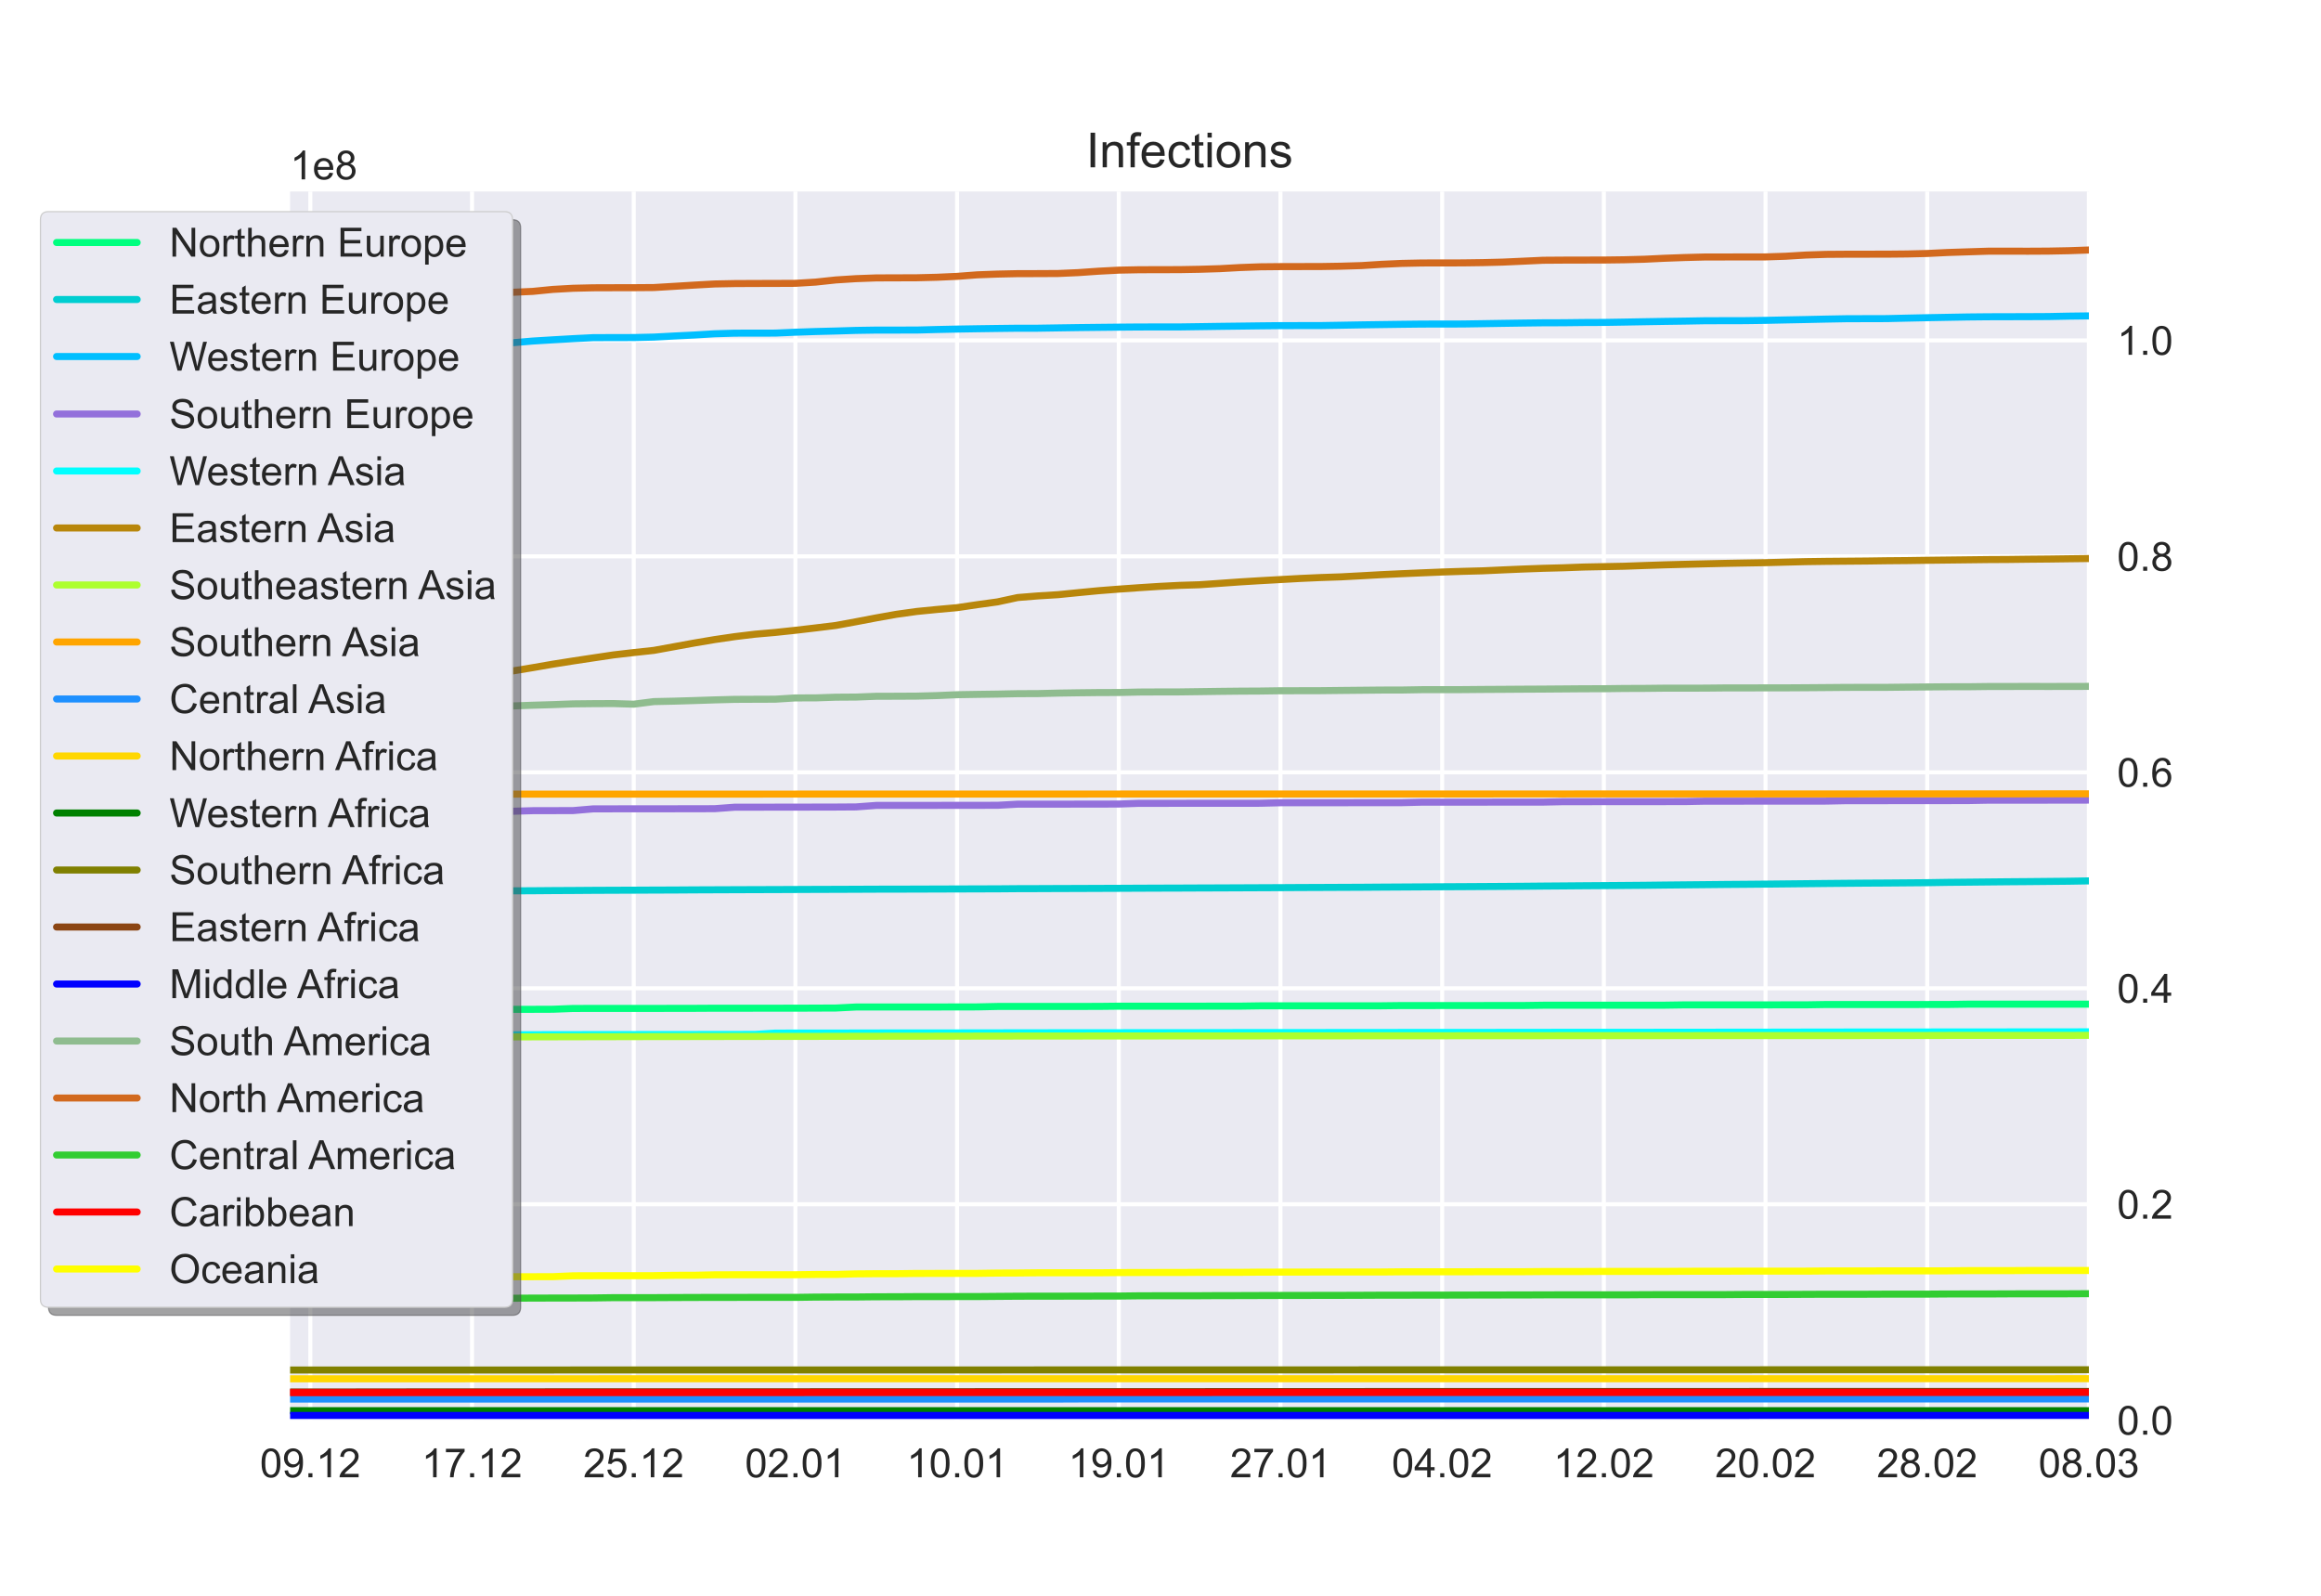 <?xml version="1.0" encoding="utf-8" standalone="no"?>
<!DOCTYPE svg PUBLIC "-//W3C//DTD SVG 1.1//EN"
  "http://www.w3.org/Graphics/SVG/1.1/DTD/svg11.dtd">
<!-- Created with matplotlib (https://matplotlib.org/) -->
<svg height="396pt" version="1.1" viewBox="0 0 576 396" width="576pt" xmlns="http://www.w3.org/2000/svg" xmlns:xlink="http://www.w3.org/1999/xlink">
 <defs>
  <style type="text/css">*{stroke-linecap:butt;stroke-linejoin:round;}</style>
 </defs>
 <g id="figure_1">
  <g id="patch_1">
   <path d="M 0 396 
L 576 396 
L 576 0 
L 0 0 
z
" style="fill:#ffffff;"/>
  </g>
  <g id="axes_1">
   <g id="patch_2">
    <path d="M 72 352.44 
L 518.4 352.44 
L 518.4 47.52 
L 72 47.52 
z
" style="fill:#eaeaf2;"/>
   </g>
   <g id="matplotlib.axis_1">
    <g id="xtick_1">
     <g id="line2d_1">
      <path clip-path="url(#p03ede01dcd)" d="M 77.016 352.44 
L 77.016 47.52 
" style="fill:none;stroke:#ffffff;stroke-linecap:round;"/>
     </g>
     <g id="line2d_2"/>
     <g id="text_1">
      <!-- 09.12 -->
      <g style="fill:#262626;" transform="translate(64.505 366.598)scale(0.1 -0.1)">
       <defs>
        <path d="M 4.156 35.297 
Q 4.156 48 6.766 55.734 
Q 9.375 63.484 14.516 67.672 
Q 19.672 71.875 27.484 71.875 
Q 33.25 71.875 37.594 69.547 
Q 41.938 67.234 44.766 62.859 
Q 47.609 58.5 49.219 52.219 
Q 50.828 45.953 50.828 35.297 
Q 50.828 22.703 48.234 14.969 
Q 45.656 7.234 40.5 3 
Q 35.359 -1.219 27.484 -1.219 
Q 17.141 -1.219 11.234 6.203 
Q 4.156 15.141 4.156 35.297 
z
M 13.188 35.297 
Q 13.188 17.672 17.312 11.828 
Q 21.438 6 27.484 6 
Q 33.547 6 37.672 11.859 
Q 41.797 17.719 41.797 35.297 
Q 41.797 52.984 37.672 58.781 
Q 33.547 64.594 27.391 64.594 
Q 21.344 64.594 17.719 59.469 
Q 13.188 52.938 13.188 35.297 
z
" id="ArialMT-48"/>
        <path d="M 5.469 16.547 
L 13.922 17.328 
Q 14.984 11.375 18.016 8.688 
Q 21.047 6 25.781 6 
Q 29.828 6 32.875 7.859 
Q 35.938 9.719 37.891 12.812 
Q 39.844 15.922 41.156 21.188 
Q 42.484 26.469 42.484 31.938 
Q 42.484 32.516 42.438 33.688 
Q 39.797 29.5 35.234 26.875 
Q 30.672 24.266 25.344 24.266 
Q 16.453 24.266 10.297 30.703 
Q 4.156 37.156 4.156 47.703 
Q 4.156 58.594 10.578 65.234 
Q 17 71.875 26.656 71.875 
Q 33.641 71.875 39.422 68.109 
Q 45.219 64.359 48.219 57.391 
Q 51.219 50.438 51.219 37.25 
Q 51.219 23.531 48.234 15.406 
Q 45.266 7.281 39.375 3.031 
Q 33.5 -1.219 25.594 -1.219 
Q 17.188 -1.219 11.859 3.438 
Q 6.547 8.109 5.469 16.547 
z
M 41.453 48.141 
Q 41.453 55.719 37.422 60.156 
Q 33.406 64.594 27.734 64.594 
Q 21.875 64.594 17.531 59.812 
Q 13.188 55.031 13.188 47.406 
Q 13.188 40.578 17.312 36.297 
Q 21.438 32.031 27.484 32.031 
Q 33.594 32.031 37.516 36.297 
Q 41.453 40.578 41.453 48.141 
z
" id="ArialMT-57"/>
        <path d="M 9.078 0 
L 9.078 10.016 
L 19.094 10.016 
L 19.094 0 
z
" id="ArialMT-46"/>
        <path d="M 37.25 0 
L 28.469 0 
L 28.469 56 
Q 25.297 52.984 20.141 49.953 
Q 14.984 46.922 10.891 45.406 
L 10.891 53.906 
Q 18.266 57.375 23.781 62.297 
Q 29.297 67.234 31.594 71.875 
L 37.25 71.875 
z
" id="ArialMT-49"/>
        <path d="M 50.344 8.453 
L 50.344 0 
L 3.031 0 
Q 2.938 3.172 4.047 6.109 
Q 5.859 10.938 9.828 15.625 
Q 13.812 20.312 21.344 26.469 
Q 33.016 36.031 37.109 41.625 
Q 41.219 47.219 41.219 52.203 
Q 41.219 57.422 37.469 61 
Q 33.734 64.594 27.734 64.594 
Q 21.391 64.594 17.578 60.781 
Q 13.766 56.984 13.719 50.25 
L 4.688 51.172 
Q 5.609 61.281 11.656 66.578 
Q 17.719 71.875 27.938 71.875 
Q 38.234 71.875 44.234 66.156 
Q 50.25 60.453 50.25 52 
Q 50.25 47.703 48.484 43.547 
Q 46.734 39.406 42.656 34.812 
Q 38.578 30.219 29.109 22.219 
Q 21.188 15.578 18.938 13.203 
Q 16.703 10.844 15.234 8.453 
z
" id="ArialMT-50"/>
       </defs>
       <use xlink:href="#ArialMT-48"/>
       <use x="55.615" xlink:href="#ArialMT-57"/>
       <use x="111.23" xlink:href="#ArialMT-46"/>
       <use x="139.014" xlink:href="#ArialMT-49"/>
       <use x="194.629" xlink:href="#ArialMT-50"/>
      </g>
     </g>
    </g>
    <g id="xtick_2">
     <g id="line2d_3">
      <path clip-path="url(#p03ede01dcd)" d="M 117.142 352.44 
L 117.142 47.52 
" style="fill:none;stroke:#ffffff;stroke-linecap:round;"/>
     </g>
     <g id="line2d_4"/>
     <g id="text_2">
      <!-- 17.12 -->
      <g style="fill:#262626;" transform="translate(104.631 366.598)scale(0.1 -0.1)">
       <defs>
        <path d="M 4.734 62.203 
L 4.734 70.656 
L 51.078 70.656 
L 51.078 63.812 
Q 44.234 56.547 37.516 44.484 
Q 30.812 32.422 27.156 19.672 
Q 24.516 10.688 23.781 0 
L 14.75 0 
Q 14.891 8.453 18.062 20.406 
Q 21.234 32.375 27.172 43.484 
Q 33.109 54.594 39.797 62.203 
z
" id="ArialMT-55"/>
       </defs>
       <use xlink:href="#ArialMT-49"/>
       <use x="55.615" xlink:href="#ArialMT-55"/>
       <use x="111.23" xlink:href="#ArialMT-46"/>
       <use x="139.014" xlink:href="#ArialMT-49"/>
       <use x="194.629" xlink:href="#ArialMT-50"/>
      </g>
     </g>
    </g>
    <g id="xtick_3">
     <g id="line2d_5">
      <path clip-path="url(#p03ede01dcd)" d="M 157.267 352.44 
L 157.267 47.52 
" style="fill:none;stroke:#ffffff;stroke-linecap:round;"/>
     </g>
     <g id="line2d_6"/>
     <g id="text_3">
      <!-- 25.12 -->
      <g style="fill:#262626;" transform="translate(144.756 366.598)scale(0.1 -0.1)">
       <defs>
        <path d="M 4.156 18.75 
L 13.375 19.531 
Q 14.406 12.797 18.141 9.391 
Q 21.875 6 27.156 6 
Q 33.5 6 37.891 10.781 
Q 42.281 15.578 42.281 23.484 
Q 42.281 31 38.062 35.344 
Q 33.844 39.703 27 39.703 
Q 22.75 39.703 19.328 37.766 
Q 15.922 35.844 13.969 32.766 
L 5.719 33.844 
L 12.641 70.609 
L 48.25 70.609 
L 48.25 62.203 
L 19.672 62.203 
L 15.828 42.969 
Q 22.266 47.469 29.344 47.469 
Q 38.719 47.469 45.156 40.969 
Q 51.609 34.469 51.609 24.266 
Q 51.609 14.547 45.953 7.469 
Q 39.062 -1.219 27.156 -1.219 
Q 17.391 -1.219 11.203 4.25 
Q 5.031 9.719 4.156 18.75 
z
" id="ArialMT-53"/>
       </defs>
       <use xlink:href="#ArialMT-50"/>
       <use x="55.615" xlink:href="#ArialMT-53"/>
       <use x="111.23" xlink:href="#ArialMT-46"/>
       <use x="139.014" xlink:href="#ArialMT-49"/>
       <use x="194.629" xlink:href="#ArialMT-50"/>
      </g>
     </g>
    </g>
    <g id="xtick_4">
     <g id="line2d_7">
      <path clip-path="url(#p03ede01dcd)" d="M 197.393 352.44 
L 197.393 47.52 
" style="fill:none;stroke:#ffffff;stroke-linecap:round;"/>
     </g>
     <g id="line2d_8"/>
     <g id="text_4">
      <!-- 02.01 -->
      <g style="fill:#262626;" transform="translate(184.882 366.598)scale(0.1 -0.1)">
       <use xlink:href="#ArialMT-48"/>
       <use x="55.615" xlink:href="#ArialMT-50"/>
       <use x="111.23" xlink:href="#ArialMT-46"/>
       <use x="139.014" xlink:href="#ArialMT-48"/>
       <use x="194.629" xlink:href="#ArialMT-49"/>
      </g>
     </g>
    </g>
    <g id="xtick_5">
     <g id="line2d_9">
      <path clip-path="url(#p03ede01dcd)" d="M 237.519 352.44 
L 237.519 47.52 
" style="fill:none;stroke:#ffffff;stroke-linecap:round;"/>
     </g>
     <g id="line2d_10"/>
     <g id="text_5">
      <!-- 10.01 -->
      <g style="fill:#262626;" transform="translate(225.008 366.598)scale(0.1 -0.1)">
       <use xlink:href="#ArialMT-49"/>
       <use x="55.615" xlink:href="#ArialMT-48"/>
       <use x="111.23" xlink:href="#ArialMT-46"/>
       <use x="139.014" xlink:href="#ArialMT-48"/>
       <use x="194.629" xlink:href="#ArialMT-49"/>
      </g>
     </g>
    </g>
    <g id="xtick_6">
     <g id="line2d_11">
      <path clip-path="url(#p03ede01dcd)" d="M 277.645 352.44 
L 277.645 47.52 
" style="fill:none;stroke:#ffffff;stroke-linecap:round;"/>
     </g>
     <g id="line2d_12"/>
     <g id="text_6">
      <!-- 19.01 -->
      <g style="fill:#262626;" transform="translate(265.134 366.598)scale(0.1 -0.1)">
       <use xlink:href="#ArialMT-49"/>
       <use x="55.615" xlink:href="#ArialMT-57"/>
       <use x="111.23" xlink:href="#ArialMT-46"/>
       <use x="139.014" xlink:href="#ArialMT-48"/>
       <use x="194.629" xlink:href="#ArialMT-49"/>
      </g>
     </g>
    </g>
    <g id="xtick_7">
     <g id="line2d_13">
      <path clip-path="url(#p03ede01dcd)" d="M 317.771 352.44 
L 317.771 47.52 
" style="fill:none;stroke:#ffffff;stroke-linecap:round;"/>
     </g>
     <g id="line2d_14"/>
     <g id="text_7">
      <!-- 27.01 -->
      <g style="fill:#262626;" transform="translate(305.26 366.598)scale(0.1 -0.1)">
       <use xlink:href="#ArialMT-50"/>
       <use x="55.615" xlink:href="#ArialMT-55"/>
       <use x="111.23" xlink:href="#ArialMT-46"/>
       <use x="139.014" xlink:href="#ArialMT-48"/>
       <use x="194.629" xlink:href="#ArialMT-49"/>
      </g>
     </g>
    </g>
    <g id="xtick_8">
     <g id="line2d_15">
      <path clip-path="url(#p03ede01dcd)" d="M 357.897 352.44 
L 357.897 47.52 
" style="fill:none;stroke:#ffffff;stroke-linecap:round;"/>
     </g>
     <g id="line2d_16"/>
     <g id="text_8">
      <!-- 04.02 -->
      <g style="fill:#262626;" transform="translate(345.386 366.598)scale(0.1 -0.1)">
       <defs>
        <path d="M 32.328 0 
L 32.328 17.141 
L 1.266 17.141 
L 1.266 25.203 
L 33.938 71.578 
L 41.109 71.578 
L 41.109 25.203 
L 50.781 25.203 
L 50.781 17.141 
L 41.109 17.141 
L 41.109 0 
z
M 32.328 25.203 
L 32.328 57.469 
L 9.906 25.203 
z
" id="ArialMT-52"/>
       </defs>
       <use xlink:href="#ArialMT-48"/>
       <use x="55.615" xlink:href="#ArialMT-52"/>
       <use x="111.23" xlink:href="#ArialMT-46"/>
       <use x="139.014" xlink:href="#ArialMT-48"/>
       <use x="194.629" xlink:href="#ArialMT-50"/>
      </g>
     </g>
    </g>
    <g id="xtick_9">
     <g id="line2d_17">
      <path clip-path="url(#p03ede01dcd)" d="M 398.022 352.44 
L 398.022 47.52 
" style="fill:none;stroke:#ffffff;stroke-linecap:round;"/>
     </g>
     <g id="line2d_18"/>
     <g id="text_9">
      <!-- 12.02 -->
      <g style="fill:#262626;" transform="translate(385.512 366.598)scale(0.1 -0.1)">
       <use xlink:href="#ArialMT-49"/>
       <use x="55.615" xlink:href="#ArialMT-50"/>
       <use x="111.23" xlink:href="#ArialMT-46"/>
       <use x="139.014" xlink:href="#ArialMT-48"/>
       <use x="194.629" xlink:href="#ArialMT-50"/>
      </g>
     </g>
    </g>
    <g id="xtick_10">
     <g id="line2d_19">
      <path clip-path="url(#p03ede01dcd)" d="M 438.148 352.44 
L 438.148 47.52 
" style="fill:none;stroke:#ffffff;stroke-linecap:round;"/>
     </g>
     <g id="line2d_20"/>
     <g id="text_10">
      <!-- 20.02 -->
      <g style="fill:#262626;" transform="translate(425.637 366.598)scale(0.1 -0.1)">
       <use xlink:href="#ArialMT-50"/>
       <use x="55.615" xlink:href="#ArialMT-48"/>
       <use x="111.23" xlink:href="#ArialMT-46"/>
       <use x="139.014" xlink:href="#ArialMT-48"/>
       <use x="194.629" xlink:href="#ArialMT-50"/>
      </g>
     </g>
    </g>
    <g id="xtick_11">
     <g id="line2d_21">
      <path clip-path="url(#p03ede01dcd)" d="M 478.274 352.44 
L 478.274 47.52 
" style="fill:none;stroke:#ffffff;stroke-linecap:round;"/>
     </g>
     <g id="line2d_22"/>
     <g id="text_11">
      <!-- 28.02 -->
      <g style="fill:#262626;" transform="translate(465.763 366.598)scale(0.1 -0.1)">
       <defs>
        <path d="M 17.672 38.812 
Q 12.203 40.828 9.562 44.531 
Q 6.938 48.25 6.938 53.422 
Q 6.938 61.234 12.547 66.547 
Q 18.172 71.875 27.484 71.875 
Q 36.859 71.875 42.578 66.422 
Q 48.297 60.984 48.297 53.172 
Q 48.297 48.188 45.672 44.5 
Q 43.062 40.828 37.75 38.812 
Q 44.344 36.672 47.781 31.875 
Q 51.219 27.094 51.219 20.453 
Q 51.219 11.281 44.719 5.031 
Q 38.234 -1.219 27.641 -1.219 
Q 17.047 -1.219 10.547 5.047 
Q 4.047 11.328 4.047 20.703 
Q 4.047 27.688 7.594 32.391 
Q 11.141 37.109 17.672 38.812 
z
M 15.922 53.719 
Q 15.922 48.641 19.188 45.406 
Q 22.469 42.188 27.688 42.188 
Q 32.766 42.188 36.016 45.375 
Q 39.266 48.578 39.266 53.219 
Q 39.266 58.062 35.906 61.359 
Q 32.562 64.656 27.594 64.656 
Q 22.562 64.656 19.234 61.422 
Q 15.922 58.203 15.922 53.719 
z
M 13.094 20.656 
Q 13.094 16.891 14.875 13.375 
Q 16.656 9.859 20.172 7.922 
Q 23.688 6 27.734 6 
Q 34.031 6 38.125 10.047 
Q 42.234 14.109 42.234 20.359 
Q 42.234 26.703 38.016 30.859 
Q 33.797 35.016 27.438 35.016 
Q 21.234 35.016 17.156 30.906 
Q 13.094 26.812 13.094 20.656 
z
" id="ArialMT-56"/>
       </defs>
       <use xlink:href="#ArialMT-50"/>
       <use x="55.615" xlink:href="#ArialMT-56"/>
       <use x="111.23" xlink:href="#ArialMT-46"/>
       <use x="139.014" xlink:href="#ArialMT-48"/>
       <use x="194.629" xlink:href="#ArialMT-50"/>
      </g>
     </g>
    </g>
    <g id="xtick_12">
     <g id="line2d_23">
      <path clip-path="url(#p03ede01dcd)" d="M 518.4 352.44 
L 518.4 47.52 
" style="fill:none;stroke:#ffffff;stroke-linecap:round;"/>
     </g>
     <g id="line2d_24"/>
     <g id="text_12">
      <!-- 08.03 -->
      <g style="fill:#262626;" transform="translate(505.889 366.598)scale(0.1 -0.1)">
       <defs>
        <path d="M 4.203 18.891 
L 12.984 20.062 
Q 14.5 12.594 18.141 9.297 
Q 21.781 6 27 6 
Q 33.203 6 37.469 10.297 
Q 41.75 14.594 41.75 20.953 
Q 41.75 27 37.797 30.922 
Q 33.844 34.859 27.734 34.859 
Q 25.25 34.859 21.531 33.891 
L 22.516 41.609 
Q 23.391 41.5 23.922 41.5 
Q 29.547 41.5 34.031 44.422 
Q 38.531 47.359 38.531 53.469 
Q 38.531 58.297 35.25 61.469 
Q 31.984 64.656 26.812 64.656 
Q 21.688 64.656 18.266 61.422 
Q 14.844 58.203 13.875 51.766 
L 5.078 53.328 
Q 6.688 62.156 12.391 67.016 
Q 18.109 71.875 26.609 71.875 
Q 32.469 71.875 37.391 69.359 
Q 42.328 66.844 44.938 62.5 
Q 47.562 58.156 47.562 53.266 
Q 47.562 48.641 45.062 44.828 
Q 42.578 41.016 37.703 38.766 
Q 44.047 37.312 47.562 32.688 
Q 51.078 28.078 51.078 21.141 
Q 51.078 11.766 44.234 5.25 
Q 37.406 -1.266 26.953 -1.266 
Q 17.531 -1.266 11.297 4.344 
Q 5.078 9.969 4.203 18.891 
z
" id="ArialMT-51"/>
       </defs>
       <use xlink:href="#ArialMT-48"/>
       <use x="55.615" xlink:href="#ArialMT-56"/>
       <use x="111.23" xlink:href="#ArialMT-46"/>
       <use x="139.014" xlink:href="#ArialMT-48"/>
       <use x="194.629" xlink:href="#ArialMT-51"/>
      </g>
     </g>
    </g>
   </g>
   <g id="matplotlib.axis_2">
    <g id="ytick_1">
     <g id="line2d_25">
      <path clip-path="url(#p03ede01dcd)" d="M 72 352.44 
L 518.4 352.44 
" style="fill:none;stroke:#ffffff;stroke-linecap:round;"/>
     </g>
     <g id="line2d_26"/>
     <g id="text_13">
      <!-- 0.0 -->
      <g style="fill:#262626;" transform="translate(525.4 356.019)scale(0.1 -0.1)">
       <use xlink:href="#ArialMT-48"/>
       <use x="55.615" xlink:href="#ArialMT-46"/>
       <use x="83.398" xlink:href="#ArialMT-48"/>
      </g>
     </g>
    </g>
    <g id="ytick_2">
     <g id="line2d_27">
      <path clip-path="url(#p03ede01dcd)" d="M 72 298.845 
L 518.4 298.845 
" style="fill:none;stroke:#ffffff;stroke-linecap:round;"/>
     </g>
     <g id="line2d_28"/>
     <g id="text_14">
      <!-- 0.2 -->
      <g style="fill:#262626;" transform="translate(525.4 302.424)scale(0.1 -0.1)">
       <use xlink:href="#ArialMT-48"/>
       <use x="55.615" xlink:href="#ArialMT-46"/>
       <use x="83.398" xlink:href="#ArialMT-50"/>
      </g>
     </g>
    </g>
    <g id="ytick_3">
     <g id="line2d_29">
      <path clip-path="url(#p03ede01dcd)" d="M 72 245.251 
L 518.4 245.251 
" style="fill:none;stroke:#ffffff;stroke-linecap:round;"/>
     </g>
     <g id="line2d_30"/>
     <g id="text_15">
      <!-- 0.4 -->
      <g style="fill:#262626;" transform="translate(525.4 248.829)scale(0.1 -0.1)">
       <use xlink:href="#ArialMT-48"/>
       <use x="55.615" xlink:href="#ArialMT-46"/>
       <use x="83.398" xlink:href="#ArialMT-52"/>
      </g>
     </g>
    </g>
    <g id="ytick_4">
     <g id="line2d_31">
      <path clip-path="url(#p03ede01dcd)" d="M 72 191.656 
L 518.4 191.656 
" style="fill:none;stroke:#ffffff;stroke-linecap:round;"/>
     </g>
     <g id="line2d_32"/>
     <g id="text_16">
      <!-- 0.6 -->
      <g style="fill:#262626;" transform="translate(525.4 195.235)scale(0.1 -0.1)">
       <defs>
        <path d="M 49.75 54.047 
L 41.016 53.375 
Q 39.844 58.547 37.703 60.891 
Q 34.125 64.656 28.906 64.656 
Q 24.703 64.656 21.531 62.312 
Q 17.391 59.281 14.984 53.469 
Q 12.594 47.656 12.5 36.922 
Q 15.672 41.75 20.266 44.094 
Q 24.859 46.438 29.891 46.438 
Q 38.672 46.438 44.844 39.969 
Q 51.031 33.5 51.031 23.25 
Q 51.031 16.5 48.125 10.719 
Q 45.219 4.938 40.141 1.859 
Q 35.062 -1.219 28.609 -1.219 
Q 17.625 -1.219 10.688 6.859 
Q 3.766 14.938 3.766 33.5 
Q 3.766 54.25 11.422 63.672 
Q 18.109 71.875 29.438 71.875 
Q 37.891 71.875 43.281 67.141 
Q 48.688 62.406 49.75 54.047 
z
M 13.875 23.188 
Q 13.875 18.656 15.797 14.5 
Q 17.719 10.359 21.188 8.172 
Q 24.656 6 28.469 6 
Q 34.031 6 38.031 10.484 
Q 42.047 14.984 42.047 22.703 
Q 42.047 30.125 38.078 34.391 
Q 34.125 38.672 28.125 38.672 
Q 22.172 38.672 18.016 34.391 
Q 13.875 30.125 13.875 23.188 
z
" id="ArialMT-54"/>
       </defs>
       <use xlink:href="#ArialMT-48"/>
       <use x="55.615" xlink:href="#ArialMT-46"/>
       <use x="83.398" xlink:href="#ArialMT-54"/>
      </g>
     </g>
    </g>
    <g id="ytick_5">
     <g id="line2d_33">
      <path clip-path="url(#p03ede01dcd)" d="M 72 138.061 
L 518.4 138.061 
" style="fill:none;stroke:#ffffff;stroke-linecap:round;"/>
     </g>
     <g id="line2d_34"/>
     <g id="text_17">
      <!-- 0.8 -->
      <g style="fill:#262626;" transform="translate(525.4 141.64)scale(0.1 -0.1)">
       <use xlink:href="#ArialMT-48"/>
       <use x="55.615" xlink:href="#ArialMT-46"/>
       <use x="83.398" xlink:href="#ArialMT-56"/>
      </g>
     </g>
    </g>
    <g id="ytick_6">
     <g id="line2d_35">
      <path clip-path="url(#p03ede01dcd)" d="M 72 84.466 
L 518.4 84.466 
" style="fill:none;stroke:#ffffff;stroke-linecap:round;"/>
     </g>
     <g id="line2d_36"/>
     <g id="text_18">
      <!-- 1.0 -->
      <g style="fill:#262626;" transform="translate(525.4 88.045)scale(0.1 -0.1)">
       <use xlink:href="#ArialMT-49"/>
       <use x="55.615" xlink:href="#ArialMT-46"/>
       <use x="83.398" xlink:href="#ArialMT-48"/>
      </g>
     </g>
    </g>
    <g id="text_19">
     <!-- 1e8 -->
     <g style="fill:#262626;" transform="translate(72 44.52)scale(0.1 -0.1)">
      <defs>
       <path d="M 42.094 16.703 
L 51.172 15.578 
Q 49.031 7.625 43.219 3.219 
Q 37.406 -1.172 28.375 -1.172 
Q 17 -1.172 10.328 5.828 
Q 3.656 12.844 3.656 25.484 
Q 3.656 38.578 10.391 45.797 
Q 17.141 53.031 27.875 53.031 
Q 38.281 53.031 44.875 45.953 
Q 51.469 38.875 51.469 26.031 
Q 51.469 25.25 51.422 23.688 
L 12.75 23.688 
Q 13.234 15.141 17.578 10.594 
Q 21.922 6.062 28.422 6.062 
Q 33.25 6.062 36.672 8.594 
Q 40.094 11.141 42.094 16.703 
z
M 13.234 30.906 
L 42.188 30.906 
Q 41.609 37.453 38.875 40.719 
Q 34.672 45.797 27.984 45.797 
Q 21.922 45.797 17.797 41.75 
Q 13.672 37.703 13.234 30.906 
z
" id="ArialMT-101"/>
      </defs>
      <use xlink:href="#ArialMT-49"/>
      <use x="55.615" xlink:href="#ArialMT-101"/>
      <use x="111.23" xlink:href="#ArialMT-56"/>
     </g>
    </g>
   </g>
   <g id="line2d_37">
    <path clip-path="url(#p03ede01dcd)" d="M 72 250.701 
L 77.016 250.692 
L 82.031 250.691 
L 87.047 250.69 
L 92.063 250.681 
L 97.079 250.675 
L 102.094 250.66 
L 107.11 250.499 
L 112.126 250.492 
L 117.142 250.49 
L 122.157 250.489 
L 127.173 250.48 
L 132.189 250.47 
L 137.204 250.451 
L 142.22 250.257 
L 147.236 250.248 
L 152.252 250.245 
L 157.267 250.245 
L 162.283 250.244 
L 167.299 250.232 
L 172.315 250.225 
L 177.33 250.196 
L 182.346 250.194 
L 187.362 250.192 
L 192.378 250.191 
L 197.393 250.19 
L 202.409 250.168 
L 207.425 250.147 
L 212.44 249.895 
L 217.456 249.891 
L 222.472 249.89 
L 227.488 249.89 
L 232.503 249.886 
L 237.519 249.881 
L 242.535 249.868 
L 247.551 249.759 
L 252.566 249.755 
L 257.582 249.755 
L 262.598 249.754 
L 267.613 249.75 
L 272.629 249.743 
L 277.645 249.688 
L 282.661 249.687 
L 287.676 249.686 
L 292.692 249.686 
L 297.708 249.685 
L 302.724 249.681 
L 307.739 249.677 
L 312.755 249.604 
L 317.771 249.602 
L 322.787 249.601 
L 327.802 249.601 
L 332.818 249.6 
L 337.834 249.596 
L 342.849 249.593 
L 347.865 249.534 
L 352.881 249.532 
L 357.897 249.531 
L 362.912 249.531 
L 367.928 249.53 
L 372.944 249.527 
L 377.96 249.523 
L 382.975 249.453 
L 387.991 249.452 
L 393.007 249.451 
L 398.022 249.451 
L 403.038 249.45 
L 408.054 249.446 
L 413.07 249.442 
L 418.085 249.367 
L 423.101 249.367 
L 428.117 249.365 
L 433.133 249.365 
L 438.148 249.364 
L 443.164 249.36 
L 448.18 249.357 
L 453.196 249.275 
L 458.211 249.274 
L 463.227 249.273 
L 468.243 249.273 
L 473.258 249.272 
L 478.274 249.269 
L 483.29 249.265 
L 488.306 249.189 
L 493.321 249.187 
L 498.337 249.186 
L 503.353 249.186 
L 508.369 249.185 
L 513.384 249.181 
L 518.4 249.178 
" style="fill:none;stroke:#00ff7f;stroke-linecap:round;stroke-width:1.75;"/>
   </g>
   <g id="line2d_38">
    <path clip-path="url(#p03ede01dcd)" d="M 72 221.371 
L 77.016 221.346 
L 82.031 221.322 
L 87.047 221.302 
L 92.063 221.275 
L 97.079 221.249 
L 102.094 221.197 
L 107.11 221.17 
L 112.126 221.143 
L 117.142 221.118 
L 122.157 221.097 
L 127.173 221.07 
L 132.189 221.045 
L 137.204 221.005 
L 142.22 220.98 
L 147.236 220.944 
L 152.252 220.921 
L 157.267 220.903 
L 162.283 220.878 
L 167.299 220.862 
L 172.315 220.828 
L 177.33 220.807 
L 182.346 220.787 
L 187.362 220.769 
L 192.378 220.754 
L 197.393 220.733 
L 202.409 220.711 
L 207.425 220.696 
L 212.44 220.677 
L 217.456 220.655 
L 222.472 220.644 
L 227.488 220.635 
L 232.503 220.615 
L 237.519 220.602 
L 242.535 220.584 
L 247.551 220.569 
L 252.566 220.529 
L 257.582 220.516 
L 262.598 220.494 
L 267.613 220.479 
L 272.629 220.459 
L 277.645 220.441 
L 282.661 220.415 
L 287.676 220.396 
L 292.692 220.381 
L 297.708 220.359 
L 302.724 220.342 
L 307.739 220.32 
L 312.755 220.298 
L 317.771 220.276 
L 322.787 220.246 
L 327.802 220.227 
L 332.818 220.204 
L 337.834 220.182 
L 342.849 220.145 
L 347.865 220.116 
L 352.881 220.086 
L 357.897 220.056 
L 362.912 220.03 
L 367.928 220 
L 372.944 219.97 
L 377.96 219.934 
L 382.975 219.886 
L 387.991 219.848 
L 393.007 219.807 
L 398.022 219.773 
L 403.038 219.734 
L 408.054 219.693 
L 413.07 219.632 
L 418.085 219.583 
L 423.101 219.534 
L 428.117 219.484 
L 433.133 219.445 
L 438.148 219.4 
L 443.164 219.347 
L 448.18 219.295 
L 453.196 219.244 
L 458.211 219.196 
L 463.227 219.156 
L 468.243 219.128 
L 473.258 219.087 
L 478.274 219.045 
L 483.29 218.965 
L 488.306 218.916 
L 493.321 218.865 
L 498.337 218.815 
L 503.353 218.777 
L 508.369 218.73 
L 513.384 218.682 
L 518.4 218.596 
" style="fill:none;stroke:#00ced1;stroke-linecap:round;stroke-width:1.75;"/>
   </g>
   <g id="line2d_39">
    <path clip-path="url(#p03ede01dcd)" d="M 72 87.499 
L 77.016 87.224 
L 82.031 87.214 
L 87.047 87.2 
L 92.063 86.7 
L 97.079 86.372 
L 102.094 86.034 
L 107.11 85.719 
L 112.126 85.437 
L 117.142 85.424 
L 122.157 85.413 
L 127.173 85.05 
L 132.189 84.634 
L 137.204 84.329 
L 142.22 84.041 
L 147.236 83.789 
L 152.252 83.775 
L 157.267 83.763 
L 162.283 83.649 
L 167.299 83.382 
L 172.315 83.137 
L 177.33 82.827 
L 182.346 82.678 
L 187.362 82.667 
L 192.378 82.659 
L 197.393 82.441 
L 202.409 82.27 
L 207.425 82.145 
L 212.44 81.992 
L 217.456 81.913 
L 222.472 81.909 
L 227.488 81.904 
L 232.503 81.77 
L 237.519 81.663 
L 242.535 81.581 
L 247.551 81.51 
L 252.566 81.45 
L 257.582 81.447 
L 262.598 81.369 
L 267.613 81.294 
L 272.629 81.238 
L 277.645 81.185 
L 282.661 81.141 
L 287.676 81.135 
L 292.692 81.131 
L 297.708 81.061 
L 302.724 80.987 
L 307.739 80.926 
L 312.755 80.861 
L 317.771 80.807 
L 322.787 80.799 
L 327.802 80.792 
L 332.818 80.708 
L 337.834 80.618 
L 342.849 80.546 
L 347.865 80.477 
L 352.881 80.42 
L 357.897 80.409 
L 362.912 80.401 
L 367.928 80.324 
L 372.944 80.242 
L 377.96 80.168 
L 382.975 80.105 
L 387.991 80.092 
L 393.007 80.033 
L 398.022 80.012 
L 403.038 79.929 
L 408.054 79.84 
L 413.07 79.756 
L 418.085 79.686 
L 423.101 79.596 
L 428.117 79.583 
L 433.133 79.572 
L 438.148 79.5 
L 443.164 79.393 
L 448.18 79.294 
L 453.196 79.184 
L 458.211 79.093 
L 463.227 79.077 
L 468.243 79.064 
L 473.258 78.946 
L 478.274 78.839 
L 483.29 78.746 
L 488.306 78.657 
L 493.321 78.607 
L 498.337 78.593 
L 503.353 78.581 
L 508.369 78.553 
L 513.384 78.453 
L 518.4 78.391 
" style="fill:none;stroke:#00bfff;stroke-linecap:round;stroke-width:1.75;"/>
   </g>
   <g id="line2d_40">
    <path clip-path="url(#p03ede01dcd)" d="M 72 202.702 
L 77.016 202.053 
L 82.031 202.045 
L 87.047 202.042 
L 92.063 202.037 
L 97.079 201.861 
L 102.094 201.87 
L 107.11 201.861 
L 112.126 201.335 
L 117.142 201.327 
L 122.157 201.322 
L 127.173 201.319 
L 132.189 201.175 
L 137.204 201.165 
L 142.22 201.152 
L 147.236 200.724 
L 152.252 200.717 
L 157.267 200.713 
L 162.283 200.709 
L 167.299 200.703 
L 172.315 200.692 
L 177.33 200.683 
L 182.346 200.31 
L 187.362 200.304 
L 192.378 200.301 
L 197.393 200.298 
L 202.409 200.283 
L 207.425 200.273 
L 212.44 200.24 
L 217.456 199.869 
L 222.472 199.864 
L 227.488 199.862 
L 232.503 199.858 
L 237.519 199.85 
L 242.535 199.844 
L 247.551 199.839 
L 252.566 199.558 
L 257.582 199.556 
L 262.598 199.555 
L 267.613 199.547 
L 272.629 199.542 
L 277.645 199.527 
L 282.661 199.354 
L 287.676 199.351 
L 292.692 199.35 
L 297.708 199.347 
L 302.724 199.344 
L 307.739 199.342 
L 312.755 199.335 
L 317.771 199.208 
L 322.787 199.199 
L 327.802 199.197 
L 332.818 199.199 
L 337.834 199.193 
L 342.849 199.19 
L 347.865 199.186 
L 352.881 199.066 
L 357.897 199.064 
L 362.912 199.062 
L 367.928 199.06 
L 372.944 199.054 
L 377.96 199.05 
L 382.975 199.048 
L 387.991 198.94 
L 393.007 198.937 
L 398.022 198.934 
L 403.038 198.931 
L 408.054 198.924 
L 413.07 198.921 
L 418.085 198.917 
L 423.101 198.818 
L 428.117 198.815 
L 433.133 198.813 
L 438.148 198.81 
L 443.164 198.805 
L 448.18 198.801 
L 453.196 198.797 
L 458.211 198.695 
L 463.227 198.692 
L 468.243 198.69 
L 473.258 198.686 
L 478.274 198.681 
L 483.29 198.676 
L 488.306 198.67 
L 493.321 198.576 
L 498.337 198.573 
L 503.353 198.571 
L 508.369 198.567 
L 513.384 198.562 
L 518.4 198.551 
" style="fill:none;stroke:#9370db;stroke-linecap:round;stroke-width:1.75;"/>
   </g>
   <g id="line2d_41">
    <path clip-path="url(#p03ede01dcd)" d="M 72 256.857 
L 77.016 256.841 
L 82.031 256.838 
L 87.047 256.831 
L 92.063 256.825 
L 97.079 256.819 
L 102.094 256.811 
L 107.11 256.803 
L 112.126 256.788 
L 117.142 256.784 
L 122.157 256.781 
L 127.173 256.772 
L 132.189 256.766 
L 137.204 256.763 
L 142.22 256.755 
L 147.236 256.743 
L 152.252 256.739 
L 157.267 256.735 
L 162.283 256.728 
L 167.299 256.723 
L 172.315 256.72 
L 177.33 256.714 
L 182.346 256.705 
L 187.362 256.701 
L 192.378 256.369 
L 197.393 256.362 
L 202.409 256.357 
L 207.425 256.352 
L 212.44 256.349 
L 217.456 256.335 
L 222.472 256.332 
L 227.488 256.329 
L 232.503 256.323 
L 237.519 256.32 
L 242.535 256.316 
L 247.551 256.308 
L 252.566 256.293 
L 257.582 256.291 
L 262.598 256.286 
L 267.613 256.285 
L 272.629 256.279 
L 277.645 256.275 
L 282.661 256.267 
L 287.676 256.264 
L 292.692 256.26 
L 297.708 256.258 
L 302.724 256.245 
L 307.739 256.241 
L 312.755 256.239 
L 317.771 256.231 
L 322.787 256.229 
L 327.802 256.228 
L 332.818 256.224 
L 337.834 256.221 
L 342.849 256.218 
L 347.865 256.21 
L 352.881 256.204 
L 357.897 256.202 
L 362.912 256.201 
L 367.928 256.198 
L 372.944 256.196 
L 377.96 256.186 
L 382.975 256.183 
L 387.991 256.178 
L 393.007 256.177 
L 398.022 256.175 
L 403.038 256.173 
L 408.054 256.171 
L 413.07 256.16 
L 418.085 256.158 
L 423.101 256.151 
L 428.117 256.15 
L 433.133 256.139 
L 438.148 256.136 
L 443.164 256.131 
L 448.18 256.116 
L 453.196 256.112 
L 458.211 256.103 
L 463.227 256.101 
L 468.243 256.098 
L 473.258 256.093 
L 478.274 256.09 
L 483.29 256.086 
L 488.306 256.083 
L 493.321 256.075 
L 498.337 256.073 
L 503.353 256.069 
L 508.369 256.068 
L 513.384 256.065 
L 518.4 256.05 
" style="fill:none;stroke:#00ffff;stroke-linecap:round;stroke-width:1.75;"/>
   </g>
   <g id="line2d_42">
    <path clip-path="url(#p03ede01dcd)" d="M 72 173.48 
L 77.016 172.85 
L 82.031 172.23 
L 87.047 171.736 
L 92.063 171.243 
L 97.079 170.406 
L 102.094 169.62 
L 107.11 168.9 
L 112.126 168.226 
L 117.142 167.585 
L 122.157 167.06 
L 127.173 166.511 
L 132.189 165.687 
L 137.204 164.816 
L 142.22 164.023 
L 147.236 163.265 
L 152.252 162.519 
L 157.267 161.937 
L 162.283 161.394 
L 167.299 160.482 
L 172.315 159.566 
L 177.33 158.72 
L 182.346 157.985 
L 187.362 157.381 
L 192.378 156.944 
L 197.393 156.411 
L 202.409 155.822 
L 207.425 155.211 
L 212.44 154.29 
L 217.456 153.332 
L 222.472 152.44 
L 227.488 151.74 
L 232.503 151.246 
L 237.519 150.796 
L 242.535 150.052 
L 247.551 149.362 
L 252.566 148.281 
L 257.582 147.879 
L 262.598 147.571 
L 267.613 147.069 
L 272.629 146.587 
L 277.645 146.195 
L 282.661 145.841 
L 287.676 145.519 
L 292.692 145.263 
L 297.708 145.108 
L 302.724 144.759 
L 307.739 144.402 
L 312.755 144.099 
L 317.771 143.82 
L 322.787 143.54 
L 327.802 143.318 
L 332.818 143.149 
L 337.834 142.881 
L 342.849 142.602 
L 347.865 142.368 
L 352.881 142.154 
L 357.897 141.949 
L 362.912 141.785 
L 367.928 141.655 
L 372.944 141.425 
L 377.96 141.209 
L 382.975 141.028 
L 387.991 140.899 
L 393.007 140.711 
L 398.022 140.614 
L 403.038 140.516 
L 408.054 140.335 
L 413.07 140.171 
L 418.085 140.039 
L 423.101 139.919 
L 428.117 139.805 
L 433.133 139.713 
L 438.148 139.63 
L 443.164 139.497 
L 448.18 139.373 
L 453.196 139.306 
L 458.211 139.262 
L 463.227 139.222 
L 468.243 139.153 
L 473.258 139.11 
L 478.274 139.037 
L 483.29 138.98 
L 488.306 138.921 
L 493.321 138.863 
L 498.337 138.835 
L 503.353 138.774 
L 508.369 138.73 
L 513.384 138.663 
L 518.4 138.602 
" style="fill:none;stroke:#b8860b;stroke-linecap:round;stroke-width:1.75;"/>
   </g>
   <g id="line2d_43">
    <path clip-path="url(#p03ede01dcd)" d="M 72 257.505 
L 77.016 257.485 
L 82.031 257.469 
L 87.047 257.445 
L 92.063 257.411 
L 97.079 257.409 
L 102.094 257.393 
L 107.11 257.377 
L 112.126 257.362 
L 117.142 257.349 
L 122.157 257.33 
L 127.173 257.321 
L 132.189 257.303 
L 137.204 257.291 
L 142.22 257.28 
L 147.236 257.269 
L 152.252 257.26 
L 157.267 257.245 
L 162.283 257.239 
L 167.299 257.233 
L 172.315 257.225 
L 177.33 257.215 
L 182.346 257.208 
L 187.362 257.201 
L 192.378 257.191 
L 197.393 257.187 
L 202.409 257.182 
L 207.425 257.174 
L 212.44 257.158 
L 217.456 257.151 
L 222.472 257.145 
L 227.488 257.137 
L 232.503 257.133 
L 237.519 257.127 
L 242.535 257.116 
L 247.551 257.111 
L 252.566 257.102 
L 257.582 257.097 
L 262.598 257.094 
L 267.613 257.09 
L 272.629 257.082 
L 277.645 257.079 
L 282.661 257.075 
L 287.676 257.073 
L 292.692 257.07 
L 297.708 257.067 
L 302.724 257.065 
L 307.739 257.061 
L 312.755 257.058 
L 317.771 257.055 
L 322.787 257.052 
L 327.802 257.049 
L 332.818 257.046 
L 337.834 257.04 
L 342.849 257.037 
L 347.865 257.034 
L 352.881 257.03 
L 357.897 257.028 
L 362.912 257.025 
L 367.928 257.024 
L 372.944 257.02 
L 377.96 257.015 
L 382.975 257.012 
L 387.991 257.009 
L 393.007 257.007 
L 398.022 257.004 
L 403.038 257.002 
L 408.054 256.999 
L 413.07 256.997 
L 418.085 256.996 
L 423.101 256.994 
L 428.117 256.993 
L 433.133 256.991 
L 438.148 256.99 
L 443.164 256.988 
L 448.18 256.985 
L 453.196 256.984 
L 458.211 256.982 
L 463.227 256.981 
L 468.243 256.979 
L 473.258 256.966 
L 478.274 256.965 
L 483.29 256.949 
L 488.306 256.947 
L 493.321 256.946 
L 498.337 256.944 
L 503.353 256.943 
L 508.369 256.942 
L 513.384 256.94 
L 518.4 256.924 
" style="fill:none;stroke:#adff2f;stroke-linecap:round;stroke-width:1.75;"/>
   </g>
   <g id="line2d_44">
    <path clip-path="url(#p03ede01dcd)" d="M 72 197.082 
L 77.016 197.081 
L 82.031 197.08 
L 87.047 197.08 
L 92.063 197.078 
L 97.079 197.078 
L 102.094 197.077 
L 107.11 197.076 
L 112.126 197.075 
L 117.142 197.075 
L 122.157 197.074 
L 127.173 197.073 
L 132.189 197.072 
L 137.204 197.071 
L 142.22 197.07 
L 147.236 197.07 
L 152.252 197.069 
L 157.267 197.068 
L 162.283 197.067 
L 167.299 197.066 
L 172.315 197.065 
L 177.33 197.064 
L 182.346 197.063 
L 187.362 197.062 
L 192.378 197.061 
L 197.393 197.06 
L 202.409 197.059 
L 207.425 197.058 
L 212.44 197.057 
L 217.456 197.056 
L 222.472 197.055 
L 227.488 197.054 
L 232.503 197.053 
L 237.519 197.052 
L 242.535 197.051 
L 247.551 197.05 
L 252.566 197.049 
L 257.582 197.048 
L 262.598 197.047 
L 267.613 197.047 
L 272.629 197.046 
L 277.645 197.045 
L 282.661 197.044 
L 287.676 197.044 
L 292.692 197.043 
L 297.708 197.042 
L 302.724 197.041 
L 307.739 197.04 
L 312.755 197.04 
L 317.771 197.039 
L 322.787 197.038 
L 327.802 197.038 
L 332.818 197.037 
L 337.834 197.036 
L 342.849 197.035 
L 347.865 197.034 
L 352.881 197.034 
L 357.897 197.033 
L 362.912 197.033 
L 367.928 197.032 
L 372.944 197.031 
L 377.96 197.03 
L 382.975 197.03 
L 387.991 197.032 
L 393.007 197.028 
L 398.022 197.027 
L 403.038 197.026 
L 408.054 197.025 
L 413.07 197.024 
L 418.085 197.023 
L 423.101 197.023 
L 428.117 197.022 
L 433.133 197.021 
L 438.148 197.02 
L 443.164 197.018 
L 448.18 197.017 
L 453.196 197.016 
L 458.211 197.016 
L 463.227 197.015 
L 468.243 197.014 
L 473.258 197.013 
L 478.274 197.012 
L 483.29 197.008 
L 488.306 197.006 
L 493.321 197.005 
L 498.337 197.003 
L 503.353 197 
L 508.369 196.998 
L 513.384 196.995 
L 518.4 196.992 
" style="fill:none;stroke:#ffa500;stroke-linecap:round;stroke-width:1.75;"/>
   </g>
   <g id="line2d_45">
    <path clip-path="url(#p03ede01dcd)" d="M 72 347.187 
L 77.016 347.186 
L 82.031 347.186 
L 87.047 347.186 
L 92.063 347.185 
L 97.079 347.185 
L 102.094 347.185 
L 107.11 347.185 
L 112.126 347.184 
L 117.142 347.184 
L 122.157 347.184 
L 127.173 347.184 
L 132.189 347.183 
L 137.204 347.183 
L 142.22 347.183 
L 147.236 347.183 
L 152.252 347.183 
L 157.267 347.183 
L 162.283 347.183 
L 167.299 347.183 
L 172.315 347.183 
L 177.33 347.183 
L 182.346 347.183 
L 187.362 347.183 
L 192.378 347.183 
L 197.393 347.183 
L 202.409 347.181 
L 207.425 347.181 
L 212.44 347.181 
L 217.456 347.181 
L 222.472 347.181 
L 227.488 347.181 
L 232.503 347.18 
L 237.519 347.18 
L 242.535 347.18 
L 247.551 347.18 
L 252.566 347.18 
L 257.582 347.18 
L 262.598 347.18 
L 267.613 347.16 
L 272.629 347.16 
L 277.645 347.159 
L 282.661 347.159 
L 287.676 347.159 
L 292.692 347.159 
L 297.708 347.158 
L 302.724 347.158 
L 307.739 347.158 
L 312.755 347.158 
L 317.771 347.158 
L 322.787 347.158 
L 327.802 347.158 
L 332.818 347.157 
L 337.834 347.157 
L 342.849 347.157 
L 347.865 347.157 
L 352.881 347.157 
L 357.897 347.157 
L 362.912 347.157 
L 367.928 347.157 
L 372.944 347.157 
L 377.96 347.157 
L 382.975 347.156 
L 387.991 347.156 
L 393.007 347.156 
L 398.022 347.156 
L 403.038 347.154 
L 408.054 347.154 
L 413.07 347.154 
L 418.085 347.154 
L 423.101 347.154 
L 428.117 347.154 
L 433.133 347.154 
L 438.148 347.154 
L 443.164 347.154 
L 448.18 347.153 
L 453.196 347.153 
L 458.211 347.153 
L 463.227 347.153 
L 468.243 347.153 
L 473.258 347.15 
L 478.274 347.15 
L 483.29 347.15 
L 488.306 347.15 
L 493.321 347.15 
L 498.337 347.15 
L 503.353 347.15 
L 508.369 347.15 
L 513.384 347.15 
L 518.4 347.149 
" style="fill:none;stroke:#1e90ff;stroke-linecap:round;stroke-width:1.75;"/>
   </g>
   <g id="line2d_46">
    <path clip-path="url(#p03ede01dcd)" d="M 72 342.155 
L 77.016 342.155 
L 82.031 342.155 
L 87.047 342.154 
L 92.063 342.154 
L 97.079 342.154 
L 102.094 342.153 
L 107.11 342.153 
L 112.126 342.153 
L 117.142 342.152 
L 122.157 342.152 
L 127.173 342.152 
L 132.189 342.151 
L 137.204 342.151 
L 142.22 342.151 
L 147.236 342.151 
L 152.252 342.15 
L 157.267 342.15 
L 162.283 342.15 
L 167.299 342.15 
L 172.315 342.149 
L 177.33 342.149 
L 182.346 342.149 
L 187.362 342.149 
L 192.378 342.149 
L 197.393 342.149 
L 202.409 342.149 
L 207.425 342.148 
L 212.44 342.148 
L 217.456 342.148 
L 222.472 342.148 
L 227.488 342.148 
L 232.503 342.148 
L 237.519 342.147 
L 242.535 342.147 
L 247.551 342.147 
L 252.566 342.147 
L 257.582 342.147 
L 262.598 342.147 
L 267.613 342.14 
L 272.629 342.14 
L 277.645 342.139 
L 282.661 342.139 
L 287.676 342.139 
L 292.692 342.139 
L 297.708 342.139 
L 302.724 342.139 
L 307.739 342.139 
L 312.755 342.139 
L 317.771 342.139 
L 322.787 342.139 
L 327.802 342.139 
L 332.818 342.139 
L 337.834 342.139 
L 342.849 342.138 
L 347.865 342.138 
L 352.881 342.138 
L 357.897 342.138 
L 362.912 342.138 
L 367.928 342.138 
L 372.944 342.138 
L 377.96 342.138 
L 382.975 342.138 
L 387.991 342.138 
L 393.007 342.138 
L 398.022 342.138 
L 403.038 342.138 
L 408.054 342.137 
L 413.07 342.137 
L 418.085 342.137 
L 423.101 342.137 
L 428.117 342.137 
L 433.133 342.137 
L 438.148 342.137 
L 443.164 342.137 
L 448.18 342.137 
L 453.196 342.137 
L 458.211 342.136 
L 463.227 342.136 
L 468.243 342.136 
L 473.258 342.136 
L 478.274 342.136 
L 483.29 342.136 
L 488.306 342.136 
L 493.321 342.136 
L 498.337 342.136 
L 503.353 342.136 
L 508.369 342.136 
L 513.384 342.135 
L 518.4 342.135 
" style="fill:none;stroke:#ffd700;stroke-linecap:round;stroke-width:1.75;"/>
   </g>
   <g id="line2d_47">
    <path clip-path="url(#p03ede01dcd)" d="M 72 350.072 
L 77.016 350.072 
L 82.031 350.072 
L 87.047 350.072 
L 92.063 350.072 
L 97.079 350.071 
L 102.094 350.071 
L 107.11 350.071 
L 112.126 350.071 
L 117.142 350.071 
L 122.157 350.071 
L 127.173 350.071 
L 132.189 350.07 
L 137.204 350.07 
L 142.22 350.07 
L 147.236 350.07 
L 152.252 350.07 
L 157.267 350.07 
L 162.283 350.07 
L 167.299 350.07 
L 172.315 350.07 
L 177.33 350.07 
L 182.346 350.07 
L 187.362 350.07 
L 192.378 350.07 
L 197.393 350.069 
L 202.409 350.069 
L 207.425 350.069 
L 212.44 350.069 
L 217.456 350.069 
L 222.472 350.069 
L 227.488 350.069 
L 232.503 350.069 
L 237.519 350.069 
L 242.535 350.069 
L 247.551 350.069 
L 252.566 350.069 
L 257.582 350.069 
L 262.598 350.069 
L 267.613 350.069 
L 272.629 350.069 
L 277.645 350.069 
L 282.661 350.069 
L 287.676 350.069 
L 292.692 350.069 
L 297.708 350.069 
L 302.724 350.069 
L 307.739 350.069 
L 312.755 350.069 
L 317.771 350.069 
L 322.787 350.069 
L 327.802 350.069 
L 332.818 350.069 
L 337.834 350.069 
L 342.849 350.069 
L 347.865 350.069 
L 352.881 350.069 
L 357.897 350.069 
L 362.912 350.069 
L 367.928 350.068 
L 372.944 350.068 
L 377.96 350.068 
L 382.975 350.068 
L 387.991 350.068 
L 393.007 350.068 
L 398.022 350.068 
L 403.038 350.068 
L 408.054 350.068 
L 413.07 350.068 
L 418.085 350.068 
L 423.101 350.068 
L 428.117 350.068 
L 433.133 350.068 
L 438.148 350.067 
L 443.164 350.067 
L 448.18 350.067 
L 453.196 350.067 
L 458.211 350.067 
L 463.227 350.067 
L 468.243 350.067 
L 473.258 350.067 
L 478.274 350.067 
L 483.29 350.066 
L 488.306 350.066 
L 493.321 350.066 
L 498.337 350.066 
L 503.353 350.066 
L 508.369 350.066 
L 513.384 350.066 
L 518.4 350.066 
" style="fill:none;stroke:#008000;stroke-linecap:round;stroke-width:1.75;"/>
   </g>
   <g id="line2d_48">
    <path clip-path="url(#p03ede01dcd)" d="M 72 339.98 
L 77.016 339.979 
L 82.031 339.979 
L 87.047 339.978 
L 92.063 339.977 
L 97.079 339.977 
L 102.094 339.977 
L 107.11 339.975 
L 112.126 339.973 
L 117.142 339.972 
L 122.157 339.972 
L 127.173 339.972 
L 132.189 339.971 
L 137.204 339.971 
L 142.22 339.97 
L 147.236 339.969 
L 152.252 339.968 
L 157.267 339.967 
L 162.283 339.967 
L 167.299 339.966 
L 172.315 339.966 
L 177.33 339.966 
L 182.346 339.964 
L 187.362 339.963 
L 192.378 339.963 
L 197.393 339.963 
L 202.409 339.961 
L 207.425 339.961 
L 212.44 339.96 
L 217.456 339.96 
L 222.472 339.96 
L 227.488 339.96 
L 232.503 339.959 
L 237.519 339.959 
L 242.535 339.957 
L 247.551 339.956 
L 252.566 339.955 
L 257.582 339.954 
L 262.598 339.953 
L 267.613 339.952 
L 272.629 339.95 
L 277.645 339.948 
L 282.661 339.948 
L 287.676 339.948 
L 292.692 339.947 
L 297.708 339.946 
L 302.724 339.945 
L 307.739 339.944 
L 312.755 339.943 
L 317.771 339.943 
L 322.787 339.943 
L 327.802 339.942 
L 332.818 339.94 
L 337.834 339.939 
L 342.849 339.939 
L 347.865 339.938 
L 352.881 339.937 
L 357.897 339.937 
L 362.912 339.937 
L 367.928 339.935 
L 372.944 339.935 
L 377.96 339.935 
L 382.975 339.935 
L 387.991 339.935 
L 393.007 339.935 
L 398.022 339.935 
L 403.038 339.929 
L 408.054 339.928 
L 413.07 339.928 
L 418.085 339.926 
L 423.101 339.926 
L 428.117 339.926 
L 433.133 339.926 
L 438.148 339.923 
L 443.164 339.923 
L 448.18 339.923 
L 453.196 339.923 
L 458.211 339.923 
L 463.227 339.923 
L 468.243 339.923 
L 473.258 339.917 
L 478.274 339.916 
L 483.29 339.916 
L 488.306 339.914 
L 493.321 339.913 
L 498.337 339.913 
L 503.353 339.913 
L 508.369 339.91 
L 513.384 339.91 
L 518.4 339.908 
" style="fill:none;stroke:#808000;stroke-linecap:round;stroke-width:1.75;"/>
   </g>
   <g id="line2d_49">
    <path clip-path="url(#p03ede01dcd)" d="M 72 345.411 
L 77.016 345.411 
L 82.031 345.411 
L 87.047 345.41 
L 92.063 345.399 
L 97.079 345.399 
L 102.094 345.389 
L 107.11 345.388 
L 112.126 345.384 
L 117.142 345.384 
L 122.157 345.383 
L 127.173 345.383 
L 132.189 345.38 
L 137.204 345.374 
L 142.22 345.373 
L 147.236 345.372 
L 152.252 345.371 
L 157.267 345.371 
L 162.283 345.37 
L 167.299 345.369 
L 172.315 345.368 
L 177.33 345.368 
L 182.346 345.366 
L 187.362 345.366 
L 192.378 345.365 
L 197.393 345.365 
L 202.409 345.36 
L 207.425 345.359 
L 212.44 345.358 
L 217.456 345.357 
L 222.472 345.356 
L 227.488 345.356 
L 232.503 345.351 
L 237.519 345.35 
L 242.535 345.345 
L 247.551 345.345 
L 252.566 345.343 
L 257.582 345.342 
L 262.598 345.341 
L 267.613 345.339 
L 272.629 345.338 
L 277.645 345.337 
L 282.661 345.336 
L 287.676 345.335 
L 292.692 345.335 
L 297.708 345.333 
L 302.724 345.325 
L 307.739 345.324 
L 312.755 345.324 
L 317.771 345.323 
L 322.787 345.322 
L 327.802 345.322 
L 332.818 345.318 
L 337.834 345.316 
L 342.849 345.313 
L 347.865 345.312 
L 352.881 345.312 
L 357.897 345.311 
L 362.912 345.311 
L 367.928 345.308 
L 372.944 345.308 
L 377.96 345.305 
L 382.975 345.304 
L 387.991 345.304 
L 393.007 345.304 
L 398.022 345.304 
L 403.038 345.302 
L 408.054 345.302 
L 413.07 345.3 
L 418.085 345.3 
L 423.101 345.3 
L 428.117 345.3 
L 433.133 345.3 
L 438.148 345.298 
L 443.164 345.298 
L 448.18 345.296 
L 453.196 345.296 
L 458.211 345.296 
L 463.227 345.296 
L 468.243 345.296 
L 473.258 345.296 
L 478.274 345.295 
L 483.29 345.294 
L 488.306 345.294 
L 493.321 345.294 
L 498.337 345.294 
L 503.353 345.294 
L 508.369 345.294 
L 513.384 345.293 
L 518.4 345.291 
" style="fill:none;stroke:#8b4513;stroke-linecap:round;stroke-width:1.75;"/>
   </g>
   <g id="line2d_50">
    <path clip-path="url(#p03ede01dcd)" d="M 72 351.25 
L 77.016 351.25 
L 82.031 351.25 
L 87.047 351.25 
L 92.063 351.249 
L 97.079 351.249 
L 102.094 351.249 
L 107.11 351.249 
L 112.126 351.248 
L 117.142 351.248 
L 122.157 351.248 
L 127.173 351.248 
L 132.189 351.248 
L 137.204 351.248 
L 142.22 351.248 
L 147.236 351.248 
L 152.252 351.248 
L 157.267 351.248 
L 162.283 351.248 
L 167.299 351.248 
L 172.315 351.248 
L 177.33 351.248 
L 182.346 351.247 
L 187.362 351.247 
L 192.378 351.247 
L 197.393 351.247 
L 202.409 351.247 
L 207.425 351.247 
L 212.44 351.247 
L 217.456 351.247 
L 222.472 351.247 
L 227.488 351.247 
L 232.503 351.247 
L 237.519 351.247 
L 242.535 351.247 
L 247.551 351.247 
L 252.566 351.247 
L 257.582 351.247 
L 262.598 351.247 
L 267.613 351.247 
L 272.629 351.247 
L 277.645 351.247 
L 282.661 351.247 
L 287.676 351.247 
L 292.692 351.247 
L 297.708 351.246 
L 302.724 351.246 
L 307.739 351.246 
L 312.755 351.246 
L 317.771 351.246 
L 322.787 351.246 
L 327.802 351.246 
L 332.818 351.246 
L 337.834 351.246 
L 342.849 351.246 
L 347.865 351.246 
L 352.881 351.246 
L 357.897 351.246 
L 362.912 351.246 
L 367.928 351.247 
L 372.944 351.247 
L 377.96 351.247 
L 382.975 351.247 
L 387.991 351.247 
L 393.007 351.247 
L 398.022 351.247 
L 403.038 351.246 
L 408.054 351.246 
L 413.07 351.246 
L 418.085 351.246 
L 423.101 351.246 
L 428.117 351.246 
L 433.133 351.246 
L 438.148 351.245 
L 443.164 351.245 
L 448.18 351.245 
L 453.196 351.245 
L 458.211 351.245 
L 463.227 351.245 
L 468.243 351.245 
L 473.258 351.245 
L 478.274 351.245 
L 483.29 351.245 
L 488.306 351.245 
L 493.321 351.245 
L 498.337 351.245 
L 503.353 351.245 
L 508.369 351.245 
L 513.384 351.245 
L 518.4 351.245 
" style="fill:none;stroke:#0000ff;stroke-linecap:round;stroke-width:1.75;"/>
   </g>
   <g id="line2d_51">
    <path clip-path="url(#p03ede01dcd)" d="M 72 176.939 
L 77.016 176.911 
L 82.031 176.895 
L 87.047 176.793 
L 92.063 176.465 
L 97.079 176.254 
L 102.094 176.06 
L 107.11 175.842 
L 112.126 175.646 
L 117.142 175.612 
L 122.157 175.586 
L 127.173 175.187 
L 132.189 175.007 
L 137.204 174.859 
L 142.22 174.67 
L 147.236 174.616 
L 152.252 174.595 
L 157.267 174.746 
L 162.283 174.103 
L 167.299 173.996 
L 172.315 173.848 
L 177.33 173.683 
L 182.346 173.551 
L 187.362 173.527 
L 192.378 173.508 
L 197.393 173.196 
L 202.409 173.185 
L 207.425 173.014 
L 212.44 172.98 
L 217.456 172.787 
L 222.472 172.775 
L 227.488 172.747 
L 232.503 172.615 
L 237.519 172.397 
L 242.535 172.314 
L 247.551 172.245 
L 252.566 172.141 
L 257.582 172.12 
L 262.598 171.996 
L 267.613 171.922 
L 272.629 171.864 
L 277.645 171.85 
L 282.661 171.734 
L 287.676 171.711 
L 292.692 171.703 
L 297.708 171.636 
L 302.724 171.566 
L 307.739 171.513 
L 312.755 171.487 
L 317.771 171.415 
L 322.787 171.409 
L 327.802 171.395 
L 332.818 171.339 
L 337.834 171.291 
L 342.849 171.241 
L 347.865 171.233 
L 352.881 171.147 
L 357.897 171.138 
L 362.912 171.134 
L 367.928 171.09 
L 372.944 171.061 
L 377.96 171.027 
L 382.975 171.001 
L 387.991 170.963 
L 393.007 170.923 
L 398.022 170.911 
L 403.038 170.847 
L 408.054 170.83 
L 413.07 170.774 
L 418.085 170.771 
L 423.101 170.763 
L 428.117 170.712 
L 433.133 170.708 
L 438.148 170.699 
L 443.164 170.695 
L 448.18 170.664 
L 453.196 170.626 
L 458.211 170.582 
L 463.227 170.575 
L 468.243 170.569 
L 473.258 170.514 
L 478.274 170.47 
L 483.29 170.427 
L 488.306 170.423 
L 493.321 170.362 
L 498.337 170.353 
L 503.353 170.346 
L 508.369 170.352 
L 513.384 170.346 
L 518.4 170.331 
" style="fill:none;stroke:#8fbc8f;stroke-linecap:round;stroke-width:1.75;"/>
   </g>
   <g id="line2d_52">
    <path clip-path="url(#p03ede01dcd)" d="M 72 74.186 
L 77.016 74.084 
L 82.031 74.063 
L 87.047 74.048 
L 92.063 73.887 
L 97.079 73.61 
L 102.094 73.205 
L 107.11 72.897 
L 112.126 72.745 
L 117.142 72.724 
L 122.157 72.705 
L 127.173 72.535 
L 132.189 72.311 
L 137.204 71.816 
L 142.22 71.535 
L 147.236 71.418 
L 152.252 71.401 
L 157.267 71.392 
L 162.283 71.354 
L 167.299 71.055 
L 172.315 70.748 
L 177.33 70.467 
L 182.346 70.369 
L 187.362 70.345 
L 192.378 70.332 
L 197.393 70.309 
L 202.409 70.004 
L 207.425 69.469 
L 212.44 69.15 
L 217.456 68.966 
L 222.472 68.948 
L 227.488 68.931 
L 232.503 68.806 
L 237.519 68.578 
L 242.535 68.201 
L 247.551 68.014 
L 252.566 67.906 
L 257.582 67.898 
L 262.598 67.87 
L 267.613 67.649 
L 272.629 67.3 
L 277.645 67.039 
L 282.661 66.938 
L 287.676 66.921 
L 292.692 66.912 
L 297.708 66.822 
L 302.724 66.67 
L 307.739 66.393 
L 312.755 66.209 
L 317.771 66.162 
L 322.787 66.149 
L 327.802 66.139 
L 332.818 66.058 
L 337.834 65.908 
L 342.849 65.594 
L 347.865 65.364 
L 352.881 65.259 
L 357.897 65.248 
L 362.912 65.24 
L 367.928 65.171 
L 372.944 65.044 
L 377.96 64.817 
L 382.975 64.585 
L 387.991 64.55 
L 393.007 64.537 
L 398.022 64.528 
L 403.038 64.462 
L 408.054 64.331 
L 413.07 64.091 
L 418.085 63.907 
L 423.101 63.776 
L 428.117 63.768 
L 433.133 63.764 
L 438.148 63.753 
L 443.164 63.589 
L 448.18 63.286 
L 453.196 63.123 
L 458.211 63.086 
L 463.227 63.077 
L 468.243 63.072 
L 473.258 63.023 
L 478.274 62.904 
L 483.29 62.659 
L 488.306 62.497 
L 493.321 62.338 
L 498.337 62.331 
L 503.353 62.34 
L 508.369 62.313 
L 513.384 62.216 
L 518.4 62.04 
" style="fill:none;stroke:#d2691e;stroke-linecap:round;stroke-width:1.75;"/>
   </g>
   <g id="line2d_53">
    <path clip-path="url(#p03ede01dcd)" d="M 72 322.356 
L 77.016 322.35 
L 82.031 322.345 
L 87.047 322.343 
L 92.063 322.315 
L 97.079 322.267 
L 102.094 322.26 
L 107.11 322.236 
L 112.126 322.229 
L 117.142 322.185 
L 122.157 322.183 
L 127.173 322.163 
L 132.189 322.13 
L 137.204 322.119 
L 142.22 322.111 
L 147.236 322.091 
L 152.252 322.022 
L 157.267 322.022 
L 162.283 322.018 
L 167.299 321.992 
L 172.315 321.972 
L 177.33 321.959 
L 182.346 321.954 
L 187.362 321.952 
L 192.378 321.952 
L 197.393 321.952 
L 202.409 321.881 
L 207.425 321.86 
L 212.44 321.854 
L 217.456 321.801 
L 222.472 321.797 
L 227.488 321.762 
L 232.503 321.761 
L 237.519 321.751 
L 242.535 321.746 
L 247.551 321.704 
L 252.566 321.667 
L 257.582 321.652 
L 262.598 321.648 
L 267.613 321.643 
L 272.629 321.626 
L 277.645 321.623 
L 282.661 321.562 
L 287.676 321.548 
L 292.692 321.545 
L 297.708 321.541 
L 302.724 321.511 
L 307.739 321.508 
L 312.755 321.491 
L 317.771 321.476 
L 322.787 321.475 
L 327.802 321.45 
L 332.818 321.45 
L 337.834 321.433 
L 342.849 321.408 
L 347.865 321.406 
L 352.881 321.394 
L 357.897 321.393 
L 362.912 321.371 
L 367.928 321.368 
L 372.944 321.354 
L 377.96 321.351 
L 382.975 321.324 
L 387.991 321.322 
L 393.007 321.322 
L 398.022 321.321 
L 403.038 321.32 
L 408.054 321.282 
L 413.07 321.269 
L 418.085 321.267 
L 423.101 321.265 
L 428.117 321.264 
L 433.133 321.224 
L 438.148 321.224 
L 443.164 321.22 
L 448.18 321.196 
L 453.196 321.173 
L 458.211 321.172 
L 463.227 321.171 
L 468.243 321.148 
L 473.258 321.147 
L 478.274 321.145 
L 483.29 321.108 
L 488.306 321.107 
L 493.321 321.106 
L 498.337 321.078 
L 503.353 321.076 
L 508.369 321.075 
L 513.384 321.062 
L 518.4 321.035 
" style="fill:none;stroke:#32cd32;stroke-linecap:round;stroke-width:1.75;"/>
   </g>
   <g id="line2d_54">
    <path clip-path="url(#p03ede01dcd)" d="M 72 345.601 
L 77.016 345.6 
L 82.031 345.6 
L 87.047 345.6 
L 92.063 345.6 
L 97.079 345.593 
L 102.094 345.588 
L 107.11 345.588 
L 112.126 345.586 
L 117.142 345.586 
L 122.157 345.586 
L 127.173 345.586 
L 132.189 345.585 
L 137.204 345.585 
L 142.22 345.585 
L 147.236 345.584 
L 152.252 345.584 
L 157.267 345.584 
L 162.283 345.584 
L 167.299 345.584 
L 172.315 345.584 
L 177.33 345.584 
L 182.346 345.582 
L 187.362 345.582 
L 192.378 345.582 
L 197.393 345.582 
L 202.409 345.572 
L 207.425 345.572 
L 212.44 345.571 
L 217.456 345.571 
L 222.472 345.571 
L 227.488 345.571 
L 232.503 345.569 
L 237.519 345.568 
L 242.535 345.567 
L 247.551 345.566 
L 252.566 345.566 
L 257.582 345.566 
L 262.598 345.566 
L 267.613 345.564 
L 272.629 345.564 
L 277.645 345.564 
L 282.661 345.564 
L 287.676 345.564 
L 292.692 345.564 
L 297.708 345.564 
L 302.724 345.561 
L 307.739 345.56 
L 312.755 345.56 
L 317.771 345.56 
L 322.787 345.56 
L 327.802 345.56 
L 332.818 345.56 
L 337.834 345.559 
L 342.849 345.558 
L 347.865 345.558 
L 352.881 345.558 
L 357.897 345.558 
L 362.912 345.558 
L 367.928 345.558 
L 372.944 345.557 
L 377.96 345.557 
L 382.975 345.556 
L 387.991 345.556 
L 393.007 345.555 
L 398.022 345.555 
L 403.038 345.555 
L 408.054 345.553 
L 413.07 345.553 
L 418.085 345.553 
L 423.101 345.553 
L 428.117 345.553 
L 433.133 345.553 
L 438.148 345.553 
L 443.164 345.552 
L 448.18 345.552 
L 453.196 345.552 
L 458.211 345.552 
L 463.227 345.552 
L 468.243 345.552 
L 473.258 345.552 
L 478.274 345.55 
L 483.29 345.549 
L 488.306 345.549 
L 493.321 345.549 
L 498.337 345.549 
L 503.353 345.549 
L 508.369 345.549 
L 513.384 345.547 
L 518.4 345.547 
" style="fill:none;stroke:#ff0000;stroke-linecap:round;stroke-width:1.75;"/>
   </g>
   <g id="line2d_55">
    <path clip-path="url(#p03ede01dcd)" d="M 72 317.403 
L 77.016 317.385 
L 82.031 317.378 
L 87.047 317.263 
L 92.063 317.251 
L 97.079 317.241 
L 102.094 317.23 
L 107.11 317.027 
L 112.126 316.976 
L 117.142 316.976 
L 122.157 316.846 
L 127.173 316.835 
L 132.189 316.824 
L 137.204 316.814 
L 142.22 316.596 
L 147.236 316.578 
L 152.252 316.572 
L 157.267 316.567 
L 162.283 316.562 
L 167.299 316.471 
L 172.315 316.463 
L 177.33 316.357 
L 182.346 316.343 
L 187.362 316.339 
L 192.378 316.336 
L 197.393 316.336 
L 202.409 316.269 
L 207.425 316.264 
L 212.44 316.119 
L 217.456 316.078 
L 222.472 316.078 
L 227.488 316.011 
L 232.503 316.008 
L 237.519 316 
L 242.535 315.997 
L 247.551 315.921 
L 252.566 315.903 
L 257.582 315.851 
L 262.598 315.851 
L 267.613 315.851 
L 272.629 315.851 
L 277.645 315.803 
L 282.661 315.779 
L 287.676 315.778 
L 292.692 315.778 
L 297.708 315.741 
L 302.724 315.741 
L 307.739 315.741 
L 312.755 315.691 
L 317.771 315.684 
L 322.787 315.684 
L 327.802 315.655 
L 332.818 315.655 
L 337.834 315.655 
L 342.849 315.655 
L 347.865 315.607 
L 352.881 315.608 
L 357.897 315.608 
L 362.912 315.608 
L 367.928 315.584 
L 372.944 315.584 
L 377.96 315.584 
L 382.975 315.543 
L 387.991 315.534 
L 393.007 315.534 
L 398.022 315.511 
L 403.038 315.511 
L 408.054 315.51 
L 413.07 315.51 
L 418.085 315.475 
L 423.101 315.463 
L 428.117 315.463 
L 433.133 315.441 
L 438.148 315.44 
L 443.164 315.44 
L 448.18 315.44 
L 453.196 315.393 
L 458.211 315.39 
L 463.227 315.39 
L 468.243 315.366 
L 473.258 315.366 
L 478.274 315.366 
L 483.29 315.365 
L 488.306 315.315 
L 493.321 315.313 
L 498.337 315.313 
L 503.353 315.283 
L 508.369 315.283 
L 513.384 315.283 
L 518.4 315.283 
" style="fill:none;stroke:#ffff00;stroke-linecap:round;stroke-width:1.75;"/>
   </g>
   <g id="patch_3">
    <path d="M 72 352.44 
L 72 47.52 
" style="fill:none;"/>
   </g>
   <g id="patch_4">
    <path d="M 518.4 352.44 
L 518.4 47.52 
" style="fill:none;"/>
   </g>
   <g id="patch_5">
    <path d="M 72 352.44 
L 518.4 352.44 
" style="fill:none;"/>
   </g>
   <g id="patch_6">
    <path d="M 72 47.52 
L 518.4 47.52 
" style="fill:none;"/>
   </g>
   <g id="text_20">
    <!-- Infections -->
    <g style="fill:#262626;" transform="translate(269.52 41.52)scale(0.12 -0.12)">
     <defs>
      <path d="M 9.328 0 
L 9.328 71.578 
L 18.797 71.578 
L 18.797 0 
z
" id="ArialMT-73"/>
      <path d="M 6.594 0 
L 6.594 51.859 
L 14.5 51.859 
L 14.5 44.484 
Q 20.219 53.031 31 53.031 
Q 35.688 53.031 39.625 51.344 
Q 43.562 49.656 45.516 46.922 
Q 47.469 44.188 48.25 40.438 
Q 48.734 37.984 48.734 31.891 
L 48.734 0 
L 39.938 0 
L 39.938 31.547 
Q 39.938 36.922 38.906 39.578 
Q 37.891 42.234 35.281 43.812 
Q 32.672 45.406 29.156 45.406 
Q 23.531 45.406 19.453 41.844 
Q 15.375 38.281 15.375 28.328 
L 15.375 0 
z
" id="ArialMT-110"/>
      <path d="M 8.688 0 
L 8.688 45.016 
L 0.922 45.016 
L 0.922 51.859 
L 8.688 51.859 
L 8.688 57.375 
Q 8.688 62.594 9.625 65.141 
Q 10.891 68.562 14.078 70.672 
Q 17.281 72.797 23.047 72.797 
Q 26.766 72.797 31.25 71.922 
L 29.938 64.266 
Q 27.203 64.75 24.75 64.75 
Q 20.75 64.75 19.094 63.031 
Q 17.438 61.328 17.438 56.641 
L 17.438 51.859 
L 27.547 51.859 
L 27.547 45.016 
L 17.438 45.016 
L 17.438 0 
z
" id="ArialMT-102"/>
      <path d="M 40.438 19 
L 49.078 17.875 
Q 47.656 8.938 41.812 3.875 
Q 35.984 -1.172 27.484 -1.172 
Q 16.844 -1.172 10.375 5.781 
Q 3.906 12.75 3.906 25.734 
Q 3.906 34.125 6.688 40.422 
Q 9.469 46.734 15.156 49.875 
Q 20.844 53.031 27.547 53.031 
Q 35.984 53.031 41.359 48.75 
Q 46.734 44.484 48.25 36.625 
L 39.703 35.297 
Q 38.484 40.531 35.375 43.156 
Q 32.281 45.797 27.875 45.797 
Q 21.234 45.797 17.078 41.031 
Q 12.938 36.281 12.938 25.984 
Q 12.938 15.531 16.938 10.797 
Q 20.953 6.062 27.391 6.062 
Q 32.562 6.062 36.031 9.234 
Q 39.5 12.406 40.438 19 
z
" id="ArialMT-99"/>
      <path d="M 25.781 7.859 
L 27.047 0.094 
Q 23.344 -0.688 20.406 -0.688 
Q 15.625 -0.688 12.984 0.828 
Q 10.359 2.344 9.281 4.812 
Q 8.203 7.281 8.203 15.188 
L 8.203 45.016 
L 1.766 45.016 
L 1.766 51.859 
L 8.203 51.859 
L 8.203 64.703 
L 16.938 69.969 
L 16.938 51.859 
L 25.781 51.859 
L 25.781 45.016 
L 16.938 45.016 
L 16.938 14.703 
Q 16.938 10.938 17.406 9.859 
Q 17.875 8.797 18.922 8.156 
Q 19.969 7.516 21.922 7.516 
Q 23.391 7.516 25.781 7.859 
z
" id="ArialMT-116"/>
      <path d="M 6.641 61.469 
L 6.641 71.578 
L 15.438 71.578 
L 15.438 61.469 
z
M 6.641 0 
L 6.641 51.859 
L 15.438 51.859 
L 15.438 0 
z
" id="ArialMT-105"/>
      <path d="M 3.328 25.922 
Q 3.328 40.328 11.328 47.266 
Q 18.016 53.031 27.641 53.031 
Q 38.328 53.031 45.109 46.016 
Q 51.906 39.016 51.906 26.656 
Q 51.906 16.656 48.906 10.906 
Q 45.906 5.172 40.156 2 
Q 34.422 -1.172 27.641 -1.172 
Q 16.75 -1.172 10.031 5.812 
Q 3.328 12.797 3.328 25.922 
z
M 12.359 25.922 
Q 12.359 15.969 16.703 11.016 
Q 21.047 6.062 27.641 6.062 
Q 34.188 6.062 38.531 11.031 
Q 42.875 16.016 42.875 26.219 
Q 42.875 35.844 38.5 40.797 
Q 34.125 45.75 27.641 45.75 
Q 21.047 45.75 16.703 40.812 
Q 12.359 35.891 12.359 25.922 
z
" id="ArialMT-111"/>
      <path d="M 3.078 15.484 
L 11.766 16.844 
Q 12.5 11.625 15.844 8.844 
Q 19.188 6.062 25.203 6.062 
Q 31.25 6.062 34.172 8.516 
Q 37.109 10.984 37.109 14.312 
Q 37.109 17.281 34.516 19 
Q 32.719 20.172 25.531 21.969 
Q 15.875 24.422 12.141 26.203 
Q 8.406 27.984 6.469 31.125 
Q 4.547 34.281 4.547 38.094 
Q 4.547 41.547 6.125 44.5 
Q 7.719 47.469 10.453 49.422 
Q 12.5 50.922 16.031 51.969 
Q 19.578 53.031 23.641 53.031 
Q 29.734 53.031 34.344 51.266 
Q 38.969 49.516 41.156 46.5 
Q 43.359 43.5 44.188 38.484 
L 35.594 37.312 
Q 35.016 41.312 32.203 43.547 
Q 29.391 45.797 24.266 45.797 
Q 18.219 45.797 15.625 43.797 
Q 13.031 41.797 13.031 39.109 
Q 13.031 37.406 14.109 36.031 
Q 15.188 34.625 17.484 33.688 
Q 18.797 33.203 25.25 31.453 
Q 34.578 28.953 38.25 27.359 
Q 41.938 25.781 44.031 22.75 
Q 46.141 19.734 46.141 15.234 
Q 46.141 10.844 43.578 6.953 
Q 41.016 3.078 36.172 0.953 
Q 31.344 -1.172 25.25 -1.172 
Q 15.141 -1.172 9.844 3.031 
Q 4.547 7.234 3.078 15.484 
z
" id="ArialMT-115"/>
     </defs>
     <use xlink:href="#ArialMT-73"/>
     <use x="27.783" xlink:href="#ArialMT-110"/>
     <use x="83.398" xlink:href="#ArialMT-102"/>
     <use x="111.182" xlink:href="#ArialMT-101"/>
     <use x="166.797" xlink:href="#ArialMT-99"/>
     <use x="216.797" xlink:href="#ArialMT-116"/>
     <use x="244.58" xlink:href="#ArialMT-105"/>
     <use x="266.797" xlink:href="#ArialMT-111"/>
     <use x="322.412" xlink:href="#ArialMT-110"/>
     <use x="378.027" xlink:href="#ArialMT-115"/>
    </g>
   </g>
   <g id="legend_1">
    <g id="patch_7">
     <path d="M 14.04 326.403 
L 127.204 326.403 
Q 129.204 326.403 129.204 324.403 
L 129.204 56.52 
Q 129.204 54.52 127.204 54.52 
L 14.04 54.52 
Q 12.04 54.52 12.04 56.52 
L 12.04 324.403 
Q 12.04 326.403 14.04 326.403 
z
" style="fill:#464649;opacity:0.5;stroke:#464649;stroke-linejoin:miter;stroke-width:0.3;"/>
    </g>
    <g id="patch_8">
     <path d="M 12.04 324.403 
L 125.204 324.403 
Q 127.204 324.403 127.204 322.403 
L 127.204 54.52 
Q 127.204 52.52 125.204 52.52 
L 12.04 52.52 
Q 10.04 52.52 10.04 54.52 
L 10.04 322.403 
Q 10.04 324.403 12.04 324.403 
z
" style="fill:#eaeaf2;stroke:#cccccc;stroke-linejoin:miter;stroke-width:0.3;"/>
    </g>
    <g id="line2d_56">
     <path d="M 14.04 60.178 
L 34.04 60.178 
" style="fill:none;stroke:#00ff7f;stroke-linecap:round;stroke-width:1.75;"/>
    </g>
    <g id="line2d_57"/>
    <g id="text_21">
     <!-- Northern Europe -->
     <g style="fill:#262626;" transform="translate(42.04 63.678)scale(0.1 -0.1)">
      <defs>
       <path d="M 7.625 0 
L 7.625 71.578 
L 17.328 71.578 
L 54.938 15.375 
L 54.938 71.578 
L 64.016 71.578 
L 64.016 0 
L 54.297 0 
L 16.703 56.25 
L 16.703 0 
z
" id="ArialMT-78"/>
       <path d="M 6.5 0 
L 6.5 51.859 
L 14.406 51.859 
L 14.406 44 
Q 17.438 49.516 20 51.266 
Q 22.562 53.031 25.641 53.031 
Q 30.078 53.031 34.672 50.203 
L 31.641 42.047 
Q 28.422 43.953 25.203 43.953 
Q 22.312 43.953 20.016 42.219 
Q 17.719 40.484 16.75 37.406 
Q 15.281 32.719 15.281 27.156 
L 15.281 0 
z
" id="ArialMT-114"/>
       <path d="M 6.594 0 
L 6.594 71.578 
L 15.375 71.578 
L 15.375 45.906 
Q 21.531 53.031 30.906 53.031 
Q 36.672 53.031 40.922 50.75 
Q 45.172 48.484 47 44.484 
Q 48.828 40.484 48.828 32.859 
L 48.828 0 
L 40.047 0 
L 40.047 32.859 
Q 40.047 39.453 37.188 42.453 
Q 34.328 45.453 29.109 45.453 
Q 25.203 45.453 21.75 43.422 
Q 18.312 41.406 16.844 37.938 
Q 15.375 34.469 15.375 28.375 
L 15.375 0 
z
" id="ArialMT-104"/>
       <path id="ArialMT-32"/>
       <path d="M 7.906 0 
L 7.906 71.578 
L 59.672 71.578 
L 59.672 63.141 
L 17.391 63.141 
L 17.391 41.219 
L 56.984 41.219 
L 56.984 32.812 
L 17.391 32.812 
L 17.391 8.453 
L 61.328 8.453 
L 61.328 0 
z
" id="ArialMT-69"/>
       <path d="M 40.578 0 
L 40.578 7.625 
Q 34.516 -1.172 24.125 -1.172 
Q 19.531 -1.172 15.547 0.578 
Q 11.578 2.344 9.641 5 
Q 7.719 7.672 6.938 11.531 
Q 6.391 14.109 6.391 19.734 
L 6.391 51.859 
L 15.188 51.859 
L 15.188 23.094 
Q 15.188 16.219 15.719 13.812 
Q 16.547 10.359 19.234 8.375 
Q 21.922 6.391 25.875 6.391 
Q 29.828 6.391 33.297 8.422 
Q 36.766 10.453 38.203 13.938 
Q 39.656 17.438 39.656 24.078 
L 39.656 51.859 
L 48.438 51.859 
L 48.438 0 
z
" id="ArialMT-117"/>
       <path d="M 6.594 -19.875 
L 6.594 51.859 
L 14.594 51.859 
L 14.594 45.125 
Q 17.438 49.078 21 51.047 
Q 24.562 53.031 29.641 53.031 
Q 36.281 53.031 41.359 49.609 
Q 46.438 46.188 49.016 39.953 
Q 51.609 33.734 51.609 26.312 
Q 51.609 18.359 48.75 11.984 
Q 45.906 5.609 40.453 2.219 
Q 35.016 -1.172 29 -1.172 
Q 24.609 -1.172 21.109 0.688 
Q 17.625 2.547 15.375 5.375 
L 15.375 -19.875 
z
M 14.547 25.641 
Q 14.547 15.625 18.594 10.844 
Q 22.656 6.062 28.422 6.062 
Q 34.281 6.062 38.453 11.016 
Q 42.625 15.969 42.625 26.375 
Q 42.625 36.281 38.547 41.203 
Q 34.469 46.141 28.812 46.141 
Q 23.188 46.141 18.859 40.891 
Q 14.547 35.641 14.547 25.641 
z
" id="ArialMT-112"/>
      </defs>
      <use xlink:href="#ArialMT-78"/>
      <use x="72.217" xlink:href="#ArialMT-111"/>
      <use x="127.832" xlink:href="#ArialMT-114"/>
      <use x="161.133" xlink:href="#ArialMT-116"/>
      <use x="188.916" xlink:href="#ArialMT-104"/>
      <use x="244.531" xlink:href="#ArialMT-101"/>
      <use x="300.146" xlink:href="#ArialMT-114"/>
      <use x="333.447" xlink:href="#ArialMT-110"/>
      <use x="389.062" xlink:href="#ArialMT-32"/>
      <use x="416.846" xlink:href="#ArialMT-69"/>
      <use x="483.545" xlink:href="#ArialMT-117"/>
      <use x="539.16" xlink:href="#ArialMT-114"/>
      <use x="572.461" xlink:href="#ArialMT-111"/>
      <use x="628.076" xlink:href="#ArialMT-112"/>
      <use x="683.691" xlink:href="#ArialMT-101"/>
     </g>
    </g>
    <g id="line2d_58">
     <path d="M 14.04 74.323 
L 34.04 74.323 
" style="fill:none;stroke:#00ced1;stroke-linecap:round;stroke-width:1.75;"/>
    </g>
    <g id="line2d_59"/>
    <g id="text_22">
     <!-- Eastern Europe -->
     <g style="fill:#262626;" transform="translate(42.04 77.823)scale(0.1 -0.1)">
      <defs>
       <path d="M 40.438 6.391 
Q 35.547 2.25 31.031 0.531 
Q 26.516 -1.172 21.344 -1.172 
Q 12.797 -1.172 8.203 3 
Q 3.609 7.172 3.609 13.672 
Q 3.609 17.484 5.344 20.625 
Q 7.078 23.781 9.891 25.688 
Q 12.703 27.594 16.219 28.562 
Q 18.797 29.25 24.031 29.891 
Q 34.672 31.156 39.703 32.906 
Q 39.75 34.719 39.75 35.203 
Q 39.75 40.578 37.25 42.781 
Q 33.891 45.75 27.25 45.75 
Q 21.047 45.75 18.094 43.578 
Q 15.141 41.406 13.719 35.891 
L 5.125 37.062 
Q 6.297 42.578 8.984 45.969 
Q 11.672 49.359 16.75 51.188 
Q 21.828 53.031 28.516 53.031 
Q 35.156 53.031 39.297 51.469 
Q 43.453 49.906 45.406 47.531 
Q 47.359 45.172 48.141 41.547 
Q 48.578 39.312 48.578 33.453 
L 48.578 21.734 
Q 48.578 9.469 49.141 6.219 
Q 49.703 2.984 51.375 0 
L 42.188 0 
Q 40.828 2.734 40.438 6.391 
z
M 39.703 26.031 
Q 34.906 24.078 25.344 22.703 
Q 19.922 21.922 17.672 20.938 
Q 15.438 19.969 14.203 18.094 
Q 12.984 16.219 12.984 13.922 
Q 12.984 10.406 15.641 8.062 
Q 18.312 5.719 23.438 5.719 
Q 28.516 5.719 32.469 7.938 
Q 36.422 10.156 38.281 14.016 
Q 39.703 17 39.703 22.797 
z
" id="ArialMT-97"/>
      </defs>
      <use xlink:href="#ArialMT-69"/>
      <use x="66.699" xlink:href="#ArialMT-97"/>
      <use x="122.314" xlink:href="#ArialMT-115"/>
      <use x="172.314" xlink:href="#ArialMT-116"/>
      <use x="200.098" xlink:href="#ArialMT-101"/>
      <use x="255.713" xlink:href="#ArialMT-114"/>
      <use x="289.014" xlink:href="#ArialMT-110"/>
      <use x="344.629" xlink:href="#ArialMT-32"/>
      <use x="372.412" xlink:href="#ArialMT-69"/>
      <use x="439.111" xlink:href="#ArialMT-117"/>
      <use x="494.727" xlink:href="#ArialMT-114"/>
      <use x="528.027" xlink:href="#ArialMT-111"/>
      <use x="583.643" xlink:href="#ArialMT-112"/>
      <use x="639.258" xlink:href="#ArialMT-101"/>
     </g>
    </g>
    <g id="line2d_60">
     <path d="M 14.04 88.468 
L 34.04 88.468 
" style="fill:none;stroke:#00bfff;stroke-linecap:round;stroke-width:1.75;"/>
    </g>
    <g id="line2d_61"/>
    <g id="text_23">
     <!-- Western Europe -->
     <g style="fill:#262626;" transform="translate(42.04 91.968)scale(0.1 -0.1)">
      <defs>
       <path d="M 20.219 0 
L 1.219 71.578 
L 10.938 71.578 
L 21.828 24.656 
Q 23.578 17.281 24.859 10.016 
Q 27.594 21.484 28.078 23.25 
L 41.703 71.578 
L 53.125 71.578 
L 63.375 35.359 
Q 67.234 21.875 68.953 10.016 
Q 70.312 16.797 72.516 25.594 
L 83.734 71.578 
L 93.266 71.578 
L 73.641 0 
L 64.5 0 
L 49.422 54.547 
Q 47.516 61.375 47.172 62.938 
Q 46.047 58.016 45.062 54.547 
L 29.891 0 
z
" id="ArialMT-87"/>
      </defs>
      <use xlink:href="#ArialMT-87"/>
      <use x="92.635" xlink:href="#ArialMT-101"/>
      <use x="148.25" xlink:href="#ArialMT-115"/>
      <use x="198.25" xlink:href="#ArialMT-116"/>
      <use x="226.033" xlink:href="#ArialMT-101"/>
      <use x="281.648" xlink:href="#ArialMT-114"/>
      <use x="314.949" xlink:href="#ArialMT-110"/>
      <use x="370.564" xlink:href="#ArialMT-32"/>
      <use x="398.348" xlink:href="#ArialMT-69"/>
      <use x="465.047" xlink:href="#ArialMT-117"/>
      <use x="520.662" xlink:href="#ArialMT-114"/>
      <use x="553.963" xlink:href="#ArialMT-111"/>
      <use x="609.578" xlink:href="#ArialMT-112"/>
      <use x="665.193" xlink:href="#ArialMT-101"/>
     </g>
    </g>
    <g id="line2d_62">
     <path d="M 14.04 102.736 
L 34.04 102.736 
" style="fill:none;stroke:#9370db;stroke-linecap:round;stroke-width:1.75;"/>
    </g>
    <g id="line2d_63"/>
    <g id="text_24">
     <!-- Southern Europe -->
     <g style="fill:#262626;" transform="translate(42.04 106.236)scale(0.1 -0.1)">
      <defs>
       <path d="M 4.5 23 
L 13.422 23.781 
Q 14.062 18.406 16.375 14.969 
Q 18.703 11.531 23.578 9.406 
Q 28.469 7.281 34.578 7.281 
Q 39.984 7.281 44.141 8.891 
Q 48.297 10.5 50.312 13.297 
Q 52.344 16.109 52.344 19.438 
Q 52.344 22.797 50.391 25.312 
Q 48.438 27.828 43.953 29.547 
Q 41.062 30.672 31.203 33.031 
Q 21.344 35.406 17.391 37.5 
Q 12.25 40.188 9.734 44.156 
Q 7.234 48.141 7.234 53.078 
Q 7.234 58.5 10.297 63.203 
Q 13.375 67.922 19.281 70.359 
Q 25.203 72.797 32.422 72.797 
Q 40.375 72.797 46.453 70.234 
Q 52.547 67.672 55.812 62.688 
Q 59.078 57.719 59.328 51.422 
L 50.25 50.734 
Q 49.516 57.516 45.281 60.984 
Q 41.062 64.453 32.812 64.453 
Q 24.219 64.453 20.281 61.297 
Q 16.359 58.156 16.359 53.719 
Q 16.359 49.859 19.141 47.359 
Q 21.875 44.875 33.422 42.266 
Q 44.969 39.656 49.266 37.703 
Q 55.516 34.812 58.484 30.391 
Q 61.469 25.984 61.469 20.219 
Q 61.469 14.5 58.203 9.438 
Q 54.938 4.391 48.797 1.578 
Q 42.672 -1.219 35.016 -1.219 
Q 25.297 -1.219 18.719 1.609 
Q 12.156 4.438 8.422 10.125 
Q 4.688 15.828 4.5 23 
z
" id="ArialMT-83"/>
      </defs>
      <use xlink:href="#ArialMT-83"/>
      <use x="66.699" xlink:href="#ArialMT-111"/>
      <use x="122.314" xlink:href="#ArialMT-117"/>
      <use x="177.93" xlink:href="#ArialMT-116"/>
      <use x="205.713" xlink:href="#ArialMT-104"/>
      <use x="261.328" xlink:href="#ArialMT-101"/>
      <use x="316.943" xlink:href="#ArialMT-114"/>
      <use x="350.244" xlink:href="#ArialMT-110"/>
      <use x="405.859" xlink:href="#ArialMT-32"/>
      <use x="433.643" xlink:href="#ArialMT-69"/>
      <use x="500.342" xlink:href="#ArialMT-117"/>
      <use x="555.957" xlink:href="#ArialMT-114"/>
      <use x="589.258" xlink:href="#ArialMT-111"/>
      <use x="644.873" xlink:href="#ArialMT-112"/>
      <use x="700.488" xlink:href="#ArialMT-101"/>
     </g>
    </g>
    <g id="line2d_64">
     <path d="M 14.04 116.881 
L 34.04 116.881 
" style="fill:none;stroke:#00ffff;stroke-linecap:round;stroke-width:1.75;"/>
    </g>
    <g id="line2d_65"/>
    <g id="text_25">
     <!-- Western Asia -->
     <g style="fill:#262626;" transform="translate(42.04 120.381)scale(0.1 -0.1)">
      <defs>
       <path d="M -0.141 0 
L 27.344 71.578 
L 37.547 71.578 
L 66.844 0 
L 56.062 0 
L 47.703 21.688 
L 17.781 21.688 
L 9.906 0 
z
M 20.516 29.391 
L 44.781 29.391 
L 37.312 49.219 
Q 33.891 58.25 32.234 64.062 
Q 30.859 57.172 28.375 50.391 
z
" id="ArialMT-65"/>
      </defs>
      <use xlink:href="#ArialMT-87"/>
      <use x="92.635" xlink:href="#ArialMT-101"/>
      <use x="148.25" xlink:href="#ArialMT-115"/>
      <use x="198.25" xlink:href="#ArialMT-116"/>
      <use x="226.033" xlink:href="#ArialMT-101"/>
      <use x="281.648" xlink:href="#ArialMT-114"/>
      <use x="314.949" xlink:href="#ArialMT-110"/>
      <use x="370.564" xlink:href="#ArialMT-32"/>
      <use x="392.848" xlink:href="#ArialMT-65"/>
      <use x="459.547" xlink:href="#ArialMT-115"/>
      <use x="509.547" xlink:href="#ArialMT-105"/>
      <use x="531.764" xlink:href="#ArialMT-97"/>
     </g>
    </g>
    <g id="line2d_66">
     <path d="M 14.04 131.026 
L 34.04 131.026 
" style="fill:none;stroke:#b8860b;stroke-linecap:round;stroke-width:1.75;"/>
    </g>
    <g id="line2d_67"/>
    <g id="text_26">
     <!-- Eastern Asia -->
     <g style="fill:#262626;" transform="translate(42.04 134.526)scale(0.1 -0.1)">
      <use xlink:href="#ArialMT-69"/>
      <use x="66.699" xlink:href="#ArialMT-97"/>
      <use x="122.314" xlink:href="#ArialMT-115"/>
      <use x="172.314" xlink:href="#ArialMT-116"/>
      <use x="200.098" xlink:href="#ArialMT-101"/>
      <use x="255.713" xlink:href="#ArialMT-114"/>
      <use x="289.014" xlink:href="#ArialMT-110"/>
      <use x="344.629" xlink:href="#ArialMT-32"/>
      <use x="366.912" xlink:href="#ArialMT-65"/>
      <use x="433.611" xlink:href="#ArialMT-115"/>
      <use x="483.611" xlink:href="#ArialMT-105"/>
      <use x="505.828" xlink:href="#ArialMT-97"/>
     </g>
    </g>
    <g id="line2d_68">
     <path d="M 14.04 145.172 
L 34.04 145.172 
" style="fill:none;stroke:#adff2f;stroke-linecap:round;stroke-width:1.75;"/>
    </g>
    <g id="line2d_69"/>
    <g id="text_27">
     <!-- Southeastern Asia -->
     <g style="fill:#262626;" transform="translate(42.04 148.672)scale(0.1 -0.1)">
      <use xlink:href="#ArialMT-83"/>
      <use x="66.699" xlink:href="#ArialMT-111"/>
      <use x="122.314" xlink:href="#ArialMT-117"/>
      <use x="177.93" xlink:href="#ArialMT-116"/>
      <use x="205.713" xlink:href="#ArialMT-104"/>
      <use x="261.328" xlink:href="#ArialMT-101"/>
      <use x="316.943" xlink:href="#ArialMT-97"/>
      <use x="372.559" xlink:href="#ArialMT-115"/>
      <use x="422.559" xlink:href="#ArialMT-116"/>
      <use x="450.342" xlink:href="#ArialMT-101"/>
      <use x="505.957" xlink:href="#ArialMT-114"/>
      <use x="539.258" xlink:href="#ArialMT-110"/>
      <use x="594.873" xlink:href="#ArialMT-32"/>
      <use x="617.156" xlink:href="#ArialMT-65"/>
      <use x="683.855" xlink:href="#ArialMT-115"/>
      <use x="733.855" xlink:href="#ArialMT-105"/>
      <use x="756.072" xlink:href="#ArialMT-97"/>
     </g>
    </g>
    <g id="line2d_70">
     <path d="M 14.04 159.317 
L 34.04 159.317 
" style="fill:none;stroke:#ffa500;stroke-linecap:round;stroke-width:1.75;"/>
    </g>
    <g id="line2d_71"/>
    <g id="text_28">
     <!-- Southern Asia -->
     <g style="fill:#262626;" transform="translate(42.04 162.817)scale(0.1 -0.1)">
      <use xlink:href="#ArialMT-83"/>
      <use x="66.699" xlink:href="#ArialMT-111"/>
      <use x="122.314" xlink:href="#ArialMT-117"/>
      <use x="177.93" xlink:href="#ArialMT-116"/>
      <use x="205.713" xlink:href="#ArialMT-104"/>
      <use x="261.328" xlink:href="#ArialMT-101"/>
      <use x="316.943" xlink:href="#ArialMT-114"/>
      <use x="350.244" xlink:href="#ArialMT-110"/>
      <use x="405.859" xlink:href="#ArialMT-32"/>
      <use x="428.143" xlink:href="#ArialMT-65"/>
      <use x="494.842" xlink:href="#ArialMT-115"/>
      <use x="544.842" xlink:href="#ArialMT-105"/>
      <use x="567.059" xlink:href="#ArialMT-97"/>
     </g>
    </g>
    <g id="line2d_72">
     <path d="M 14.04 173.462 
L 34.04 173.462 
" style="fill:none;stroke:#1e90ff;stroke-linecap:round;stroke-width:1.75;"/>
    </g>
    <g id="line2d_73"/>
    <g id="text_29">
     <!-- Central Asia -->
     <g style="fill:#262626;" transform="translate(42.04 176.962)scale(0.1 -0.1)">
      <defs>
       <path d="M 58.797 25.094 
L 68.266 22.703 
Q 65.281 11.031 57.547 4.906 
Q 49.812 -1.219 38.625 -1.219 
Q 27.047 -1.219 19.797 3.484 
Q 12.547 8.203 8.766 17.141 
Q 4.984 26.078 4.984 36.328 
Q 4.984 47.516 9.25 55.828 
Q 13.531 64.156 21.406 68.469 
Q 29.297 72.797 38.766 72.797 
Q 49.516 72.797 56.828 67.328 
Q 64.156 61.859 67.047 51.953 
L 57.719 49.75 
Q 55.219 57.562 50.484 61.125 
Q 45.75 64.703 38.578 64.703 
Q 30.328 64.703 24.781 60.734 
Q 19.234 56.781 16.984 50.109 
Q 14.75 43.453 14.75 36.375 
Q 14.75 27.25 17.406 20.438 
Q 20.062 13.625 25.672 10.25 
Q 31.297 6.891 37.844 6.891 
Q 45.797 6.891 51.312 11.469 
Q 56.844 16.062 58.797 25.094 
z
" id="ArialMT-67"/>
       <path d="M 6.391 0 
L 6.391 71.578 
L 15.188 71.578 
L 15.188 0 
z
" id="ArialMT-108"/>
      </defs>
      <use xlink:href="#ArialMT-67"/>
      <use x="72.217" xlink:href="#ArialMT-101"/>
      <use x="127.832" xlink:href="#ArialMT-110"/>
      <use x="183.447" xlink:href="#ArialMT-116"/>
      <use x="211.23" xlink:href="#ArialMT-114"/>
      <use x="244.531" xlink:href="#ArialMT-97"/>
      <use x="300.146" xlink:href="#ArialMT-108"/>
      <use x="322.363" xlink:href="#ArialMT-32"/>
      <use x="344.646" xlink:href="#ArialMT-65"/>
      <use x="411.346" xlink:href="#ArialMT-115"/>
      <use x="461.346" xlink:href="#ArialMT-105"/>
      <use x="483.562" xlink:href="#ArialMT-97"/>
     </g>
    </g>
    <g id="line2d_74">
     <path d="M 14.04 187.607 
L 34.04 187.607 
" style="fill:none;stroke:#ffd700;stroke-linecap:round;stroke-width:1.75;"/>
    </g>
    <g id="line2d_75"/>
    <g id="text_30">
     <!-- Northern Africa -->
     <g style="fill:#262626;" transform="translate(42.04 191.107)scale(0.1 -0.1)">
      <use xlink:href="#ArialMT-78"/>
      <use x="72.217" xlink:href="#ArialMT-111"/>
      <use x="127.832" xlink:href="#ArialMT-114"/>
      <use x="161.133" xlink:href="#ArialMT-116"/>
      <use x="188.916" xlink:href="#ArialMT-104"/>
      <use x="244.531" xlink:href="#ArialMT-101"/>
      <use x="300.146" xlink:href="#ArialMT-114"/>
      <use x="333.447" xlink:href="#ArialMT-110"/>
      <use x="389.062" xlink:href="#ArialMT-32"/>
      <use x="411.346" xlink:href="#ArialMT-65"/>
      <use x="478.045" xlink:href="#ArialMT-102"/>
      <use x="505.828" xlink:href="#ArialMT-114"/>
      <use x="539.129" xlink:href="#ArialMT-105"/>
      <use x="561.346" xlink:href="#ArialMT-99"/>
      <use x="611.346" xlink:href="#ArialMT-97"/>
     </g>
    </g>
    <g id="line2d_76">
     <path d="M 14.04 201.753 
L 34.04 201.753 
" style="fill:none;stroke:#008000;stroke-linecap:round;stroke-width:1.75;"/>
    </g>
    <g id="line2d_77"/>
    <g id="text_31">
     <!-- Western Africa -->
     <g style="fill:#262626;" transform="translate(42.04 205.253)scale(0.1 -0.1)">
      <use xlink:href="#ArialMT-87"/>
      <use x="92.635" xlink:href="#ArialMT-101"/>
      <use x="148.25" xlink:href="#ArialMT-115"/>
      <use x="198.25" xlink:href="#ArialMT-116"/>
      <use x="226.033" xlink:href="#ArialMT-101"/>
      <use x="281.648" xlink:href="#ArialMT-114"/>
      <use x="314.949" xlink:href="#ArialMT-110"/>
      <use x="370.564" xlink:href="#ArialMT-32"/>
      <use x="392.848" xlink:href="#ArialMT-65"/>
      <use x="459.547" xlink:href="#ArialMT-102"/>
      <use x="487.33" xlink:href="#ArialMT-114"/>
      <use x="520.631" xlink:href="#ArialMT-105"/>
      <use x="542.848" xlink:href="#ArialMT-99"/>
      <use x="592.848" xlink:href="#ArialMT-97"/>
     </g>
    </g>
    <g id="line2d_78">
     <path d="M 14.04 215.898 
L 34.04 215.898 
" style="fill:none;stroke:#808000;stroke-linecap:round;stroke-width:1.75;"/>
    </g>
    <g id="line2d_79"/>
    <g id="text_32">
     <!-- Southern Africa -->
     <g style="fill:#262626;" transform="translate(42.04 219.398)scale(0.1 -0.1)">
      <use xlink:href="#ArialMT-83"/>
      <use x="66.699" xlink:href="#ArialMT-111"/>
      <use x="122.314" xlink:href="#ArialMT-117"/>
      <use x="177.93" xlink:href="#ArialMT-116"/>
      <use x="205.713" xlink:href="#ArialMT-104"/>
      <use x="261.328" xlink:href="#ArialMT-101"/>
      <use x="316.943" xlink:href="#ArialMT-114"/>
      <use x="350.244" xlink:href="#ArialMT-110"/>
      <use x="405.859" xlink:href="#ArialMT-32"/>
      <use x="428.143" xlink:href="#ArialMT-65"/>
      <use x="494.842" xlink:href="#ArialMT-102"/>
      <use x="522.625" xlink:href="#ArialMT-114"/>
      <use x="555.926" xlink:href="#ArialMT-105"/>
      <use x="578.143" xlink:href="#ArialMT-99"/>
      <use x="628.143" xlink:href="#ArialMT-97"/>
     </g>
    </g>
    <g id="line2d_80">
     <path d="M 14.04 230.043 
L 34.04 230.043 
" style="fill:none;stroke:#8b4513;stroke-linecap:round;stroke-width:1.75;"/>
    </g>
    <g id="line2d_81"/>
    <g id="text_33">
     <!-- Eastern Africa -->
     <g style="fill:#262626;" transform="translate(42.04 233.543)scale(0.1 -0.1)">
      <use xlink:href="#ArialMT-69"/>
      <use x="66.699" xlink:href="#ArialMT-97"/>
      <use x="122.314" xlink:href="#ArialMT-115"/>
      <use x="172.314" xlink:href="#ArialMT-116"/>
      <use x="200.098" xlink:href="#ArialMT-101"/>
      <use x="255.713" xlink:href="#ArialMT-114"/>
      <use x="289.014" xlink:href="#ArialMT-110"/>
      <use x="344.629" xlink:href="#ArialMT-32"/>
      <use x="366.912" xlink:href="#ArialMT-65"/>
      <use x="433.611" xlink:href="#ArialMT-102"/>
      <use x="461.395" xlink:href="#ArialMT-114"/>
      <use x="494.695" xlink:href="#ArialMT-105"/>
      <use x="516.912" xlink:href="#ArialMT-99"/>
      <use x="566.912" xlink:href="#ArialMT-97"/>
     </g>
    </g>
    <g id="line2d_82">
     <path d="M 14.04 244.189 
L 34.04 244.189 
" style="fill:none;stroke:#0000ff;stroke-linecap:round;stroke-width:1.75;"/>
    </g>
    <g id="line2d_83"/>
    <g id="text_34">
     <!-- Middle Africa -->
     <g style="fill:#262626;" transform="translate(42.04 247.689)scale(0.1 -0.1)">
      <defs>
       <path d="M 7.422 0 
L 7.422 71.578 
L 21.688 71.578 
L 38.625 20.906 
Q 40.969 13.812 42.047 10.297 
Q 43.266 14.203 45.844 21.781 
L 62.984 71.578 
L 75.734 71.578 
L 75.734 0 
L 66.609 0 
L 66.609 59.906 
L 45.797 0 
L 37.25 0 
L 16.547 60.938 
L 16.547 0 
z
" id="ArialMT-77"/>
       <path d="M 40.234 0 
L 40.234 6.547 
Q 35.297 -1.172 25.734 -1.172 
Q 19.531 -1.172 14.328 2.25 
Q 9.125 5.672 6.266 11.797 
Q 3.422 17.922 3.422 25.875 
Q 3.422 33.641 6 39.969 
Q 8.594 46.297 13.766 49.656 
Q 18.953 53.031 25.344 53.031 
Q 30.031 53.031 33.688 51.047 
Q 37.359 49.078 39.656 45.906 
L 39.656 71.578 
L 48.391 71.578 
L 48.391 0 
z
M 12.453 25.875 
Q 12.453 15.922 16.641 10.984 
Q 20.844 6.062 26.562 6.062 
Q 32.328 6.062 36.344 10.766 
Q 40.375 15.484 40.375 25.141 
Q 40.375 35.797 36.266 40.766 
Q 32.172 45.75 26.172 45.75 
Q 20.312 45.75 16.375 40.969 
Q 12.453 36.188 12.453 25.875 
z
" id="ArialMT-100"/>
      </defs>
      <use xlink:href="#ArialMT-77"/>
      <use x="83.301" xlink:href="#ArialMT-105"/>
      <use x="105.518" xlink:href="#ArialMT-100"/>
      <use x="161.133" xlink:href="#ArialMT-100"/>
      <use x="216.748" xlink:href="#ArialMT-108"/>
      <use x="238.965" xlink:href="#ArialMT-101"/>
      <use x="294.58" xlink:href="#ArialMT-32"/>
      <use x="316.863" xlink:href="#ArialMT-65"/>
      <use x="383.562" xlink:href="#ArialMT-102"/>
      <use x="411.346" xlink:href="#ArialMT-114"/>
      <use x="444.646" xlink:href="#ArialMT-105"/>
      <use x="466.863" xlink:href="#ArialMT-99"/>
      <use x="516.863" xlink:href="#ArialMT-97"/>
     </g>
    </g>
    <g id="line2d_84">
     <path d="M 14.04 258.334 
L 34.04 258.334 
" style="fill:none;stroke:#8fbc8f;stroke-linecap:round;stroke-width:1.75;"/>
    </g>
    <g id="line2d_85"/>
    <g id="text_35">
     <!-- South America -->
     <g style="fill:#262626;" transform="translate(42.04 261.834)scale(0.1 -0.1)">
      <defs>
       <path d="M 6.594 0 
L 6.594 51.859 
L 14.453 51.859 
L 14.453 44.578 
Q 16.891 48.391 20.938 50.703 
Q 25 53.031 30.172 53.031 
Q 35.938 53.031 39.625 50.641 
Q 43.312 48.25 44.828 43.953 
Q 50.984 53.031 60.844 53.031 
Q 68.562 53.031 72.703 48.75 
Q 76.859 44.484 76.859 35.594 
L 76.859 0 
L 68.109 0 
L 68.109 32.672 
Q 68.109 37.938 67.25 40.25 
Q 66.406 42.578 64.156 43.984 
Q 61.922 45.406 58.891 45.406 
Q 53.422 45.406 49.797 41.766 
Q 46.188 38.141 46.188 30.125 
L 46.188 0 
L 37.406 0 
L 37.406 33.688 
Q 37.406 39.547 35.25 42.469 
Q 33.109 45.406 28.219 45.406 
Q 24.516 45.406 21.359 43.453 
Q 18.219 41.5 16.797 37.734 
Q 15.375 33.984 15.375 26.906 
L 15.375 0 
z
" id="ArialMT-109"/>
      </defs>
      <use xlink:href="#ArialMT-83"/>
      <use x="66.699" xlink:href="#ArialMT-111"/>
      <use x="122.314" xlink:href="#ArialMT-117"/>
      <use x="177.93" xlink:href="#ArialMT-116"/>
      <use x="205.713" xlink:href="#ArialMT-104"/>
      <use x="261.328" xlink:href="#ArialMT-32"/>
      <use x="283.611" xlink:href="#ArialMT-65"/>
      <use x="350.311" xlink:href="#ArialMT-109"/>
      <use x="433.611" xlink:href="#ArialMT-101"/>
      <use x="489.227" xlink:href="#ArialMT-114"/>
      <use x="522.527" xlink:href="#ArialMT-105"/>
      <use x="544.744" xlink:href="#ArialMT-99"/>
      <use x="594.744" xlink:href="#ArialMT-97"/>
     </g>
    </g>
    <g id="line2d_86">
     <path d="M 14.04 272.479 
L 34.04 272.479 
" style="fill:none;stroke:#d2691e;stroke-linecap:round;stroke-width:1.75;"/>
    </g>
    <g id="line2d_87"/>
    <g id="text_36">
     <!-- North America -->
     <g style="fill:#262626;" transform="translate(42.04 275.979)scale(0.1 -0.1)">
      <use xlink:href="#ArialMT-78"/>
      <use x="72.217" xlink:href="#ArialMT-111"/>
      <use x="127.832" xlink:href="#ArialMT-114"/>
      <use x="161.133" xlink:href="#ArialMT-116"/>
      <use x="188.916" xlink:href="#ArialMT-104"/>
      <use x="244.531" xlink:href="#ArialMT-32"/>
      <use x="266.814" xlink:href="#ArialMT-65"/>
      <use x="333.514" xlink:href="#ArialMT-109"/>
      <use x="416.814" xlink:href="#ArialMT-101"/>
      <use x="472.43" xlink:href="#ArialMT-114"/>
      <use x="505.73" xlink:href="#ArialMT-105"/>
      <use x="527.947" xlink:href="#ArialMT-99"/>
      <use x="577.947" xlink:href="#ArialMT-97"/>
     </g>
    </g>
    <g id="line2d_88">
     <path d="M 14.04 286.625 
L 34.04 286.625 
" style="fill:none;stroke:#32cd32;stroke-linecap:round;stroke-width:1.75;"/>
    </g>
    <g id="line2d_89"/>
    <g id="text_37">
     <!-- Central America -->
     <g style="fill:#262626;" transform="translate(42.04 290.125)scale(0.1 -0.1)">
      <use xlink:href="#ArialMT-67"/>
      <use x="72.217" xlink:href="#ArialMT-101"/>
      <use x="127.832" xlink:href="#ArialMT-110"/>
      <use x="183.447" xlink:href="#ArialMT-116"/>
      <use x="211.23" xlink:href="#ArialMT-114"/>
      <use x="244.531" xlink:href="#ArialMT-97"/>
      <use x="300.146" xlink:href="#ArialMT-108"/>
      <use x="322.363" xlink:href="#ArialMT-32"/>
      <use x="344.646" xlink:href="#ArialMT-65"/>
      <use x="411.346" xlink:href="#ArialMT-109"/>
      <use x="494.646" xlink:href="#ArialMT-101"/>
      <use x="550.262" xlink:href="#ArialMT-114"/>
      <use x="583.562" xlink:href="#ArialMT-105"/>
      <use x="605.779" xlink:href="#ArialMT-99"/>
      <use x="655.779" xlink:href="#ArialMT-97"/>
     </g>
    </g>
    <g id="line2d_90">
     <path d="M 14.04 300.77 
L 34.04 300.77 
" style="fill:none;stroke:#ff0000;stroke-linecap:round;stroke-width:1.75;"/>
    </g>
    <g id="line2d_91"/>
    <g id="text_38">
     <!-- Caribbean -->
     <g style="fill:#262626;" transform="translate(42.04 304.27)scale(0.1 -0.1)">
      <defs>
       <path d="M 14.703 0 
L 6.547 0 
L 6.547 71.578 
L 15.328 71.578 
L 15.328 46.047 
Q 20.906 53.031 29.547 53.031 
Q 34.328 53.031 38.594 51.094 
Q 42.875 49.172 45.625 45.672 
Q 48.391 42.188 49.953 37.25 
Q 51.516 32.328 51.516 26.703 
Q 51.516 13.375 44.922 6.094 
Q 38.328 -1.172 29.109 -1.172 
Q 19.922 -1.172 14.703 6.5 
z
M 14.594 26.312 
Q 14.594 17 17.141 12.844 
Q 21.297 6.062 28.375 6.062 
Q 34.125 6.062 38.328 11.062 
Q 42.531 16.062 42.531 25.984 
Q 42.531 36.141 38.5 40.969 
Q 34.469 45.797 28.766 45.797 
Q 23 45.797 18.797 40.797 
Q 14.594 35.797 14.594 26.312 
z
" id="ArialMT-98"/>
      </defs>
      <use xlink:href="#ArialMT-67"/>
      <use x="72.217" xlink:href="#ArialMT-97"/>
      <use x="127.832" xlink:href="#ArialMT-114"/>
      <use x="161.133" xlink:href="#ArialMT-105"/>
      <use x="183.35" xlink:href="#ArialMT-98"/>
      <use x="238.965" xlink:href="#ArialMT-98"/>
      <use x="294.58" xlink:href="#ArialMT-101"/>
      <use x="350.195" xlink:href="#ArialMT-97"/>
      <use x="405.811" xlink:href="#ArialMT-110"/>
     </g>
    </g>
    <g id="line2d_92">
     <path d="M 14.04 314.915 
L 34.04 314.915 
" style="fill:none;stroke:#ffff00;stroke-linecap:round;stroke-width:1.75;"/>
    </g>
    <g id="line2d_93"/>
    <g id="text_39">
     <!-- Oceania -->
     <g style="fill:#262626;" transform="translate(42.04 318.415)scale(0.1 -0.1)">
      <defs>
       <path d="M 4.828 34.859 
Q 4.828 52.688 14.391 62.766 
Q 23.969 72.859 39.109 72.859 
Q 49.031 72.859 56.984 68.109 
Q 64.938 63.375 69.109 54.906 
Q 73.297 46.438 73.297 35.688 
Q 73.297 24.812 68.891 16.219 
Q 64.5 7.625 56.438 3.203 
Q 48.391 -1.219 39.062 -1.219 
Q 28.953 -1.219 20.984 3.656 
Q 13.031 8.547 8.922 16.984 
Q 4.828 25.438 4.828 34.859 
z
M 14.594 34.719 
Q 14.594 21.781 21.547 14.328 
Q 28.516 6.891 39.016 6.891 
Q 49.703 6.891 56.609 14.406 
Q 63.531 21.922 63.531 35.75 
Q 63.531 44.484 60.578 51 
Q 57.625 57.516 51.922 61.109 
Q 46.234 64.703 39.156 64.703 
Q 29.109 64.703 21.844 57.781 
Q 14.594 50.875 14.594 34.719 
z
" id="ArialMT-79"/>
      </defs>
      <use xlink:href="#ArialMT-79"/>
      <use x="77.783" xlink:href="#ArialMT-99"/>
      <use x="127.783" xlink:href="#ArialMT-101"/>
      <use x="183.398" xlink:href="#ArialMT-97"/>
      <use x="239.014" xlink:href="#ArialMT-110"/>
      <use x="294.629" xlink:href="#ArialMT-105"/>
      <use x="316.846" xlink:href="#ArialMT-97"/>
     </g>
    </g>
   </g>
  </g>
 </g>
 <defs>
  <clipPath id="p03ede01dcd">
   <rect height="304.92" width="446.4" x="72" y="47.52"/>
  </clipPath>
 </defs>
</svg>
